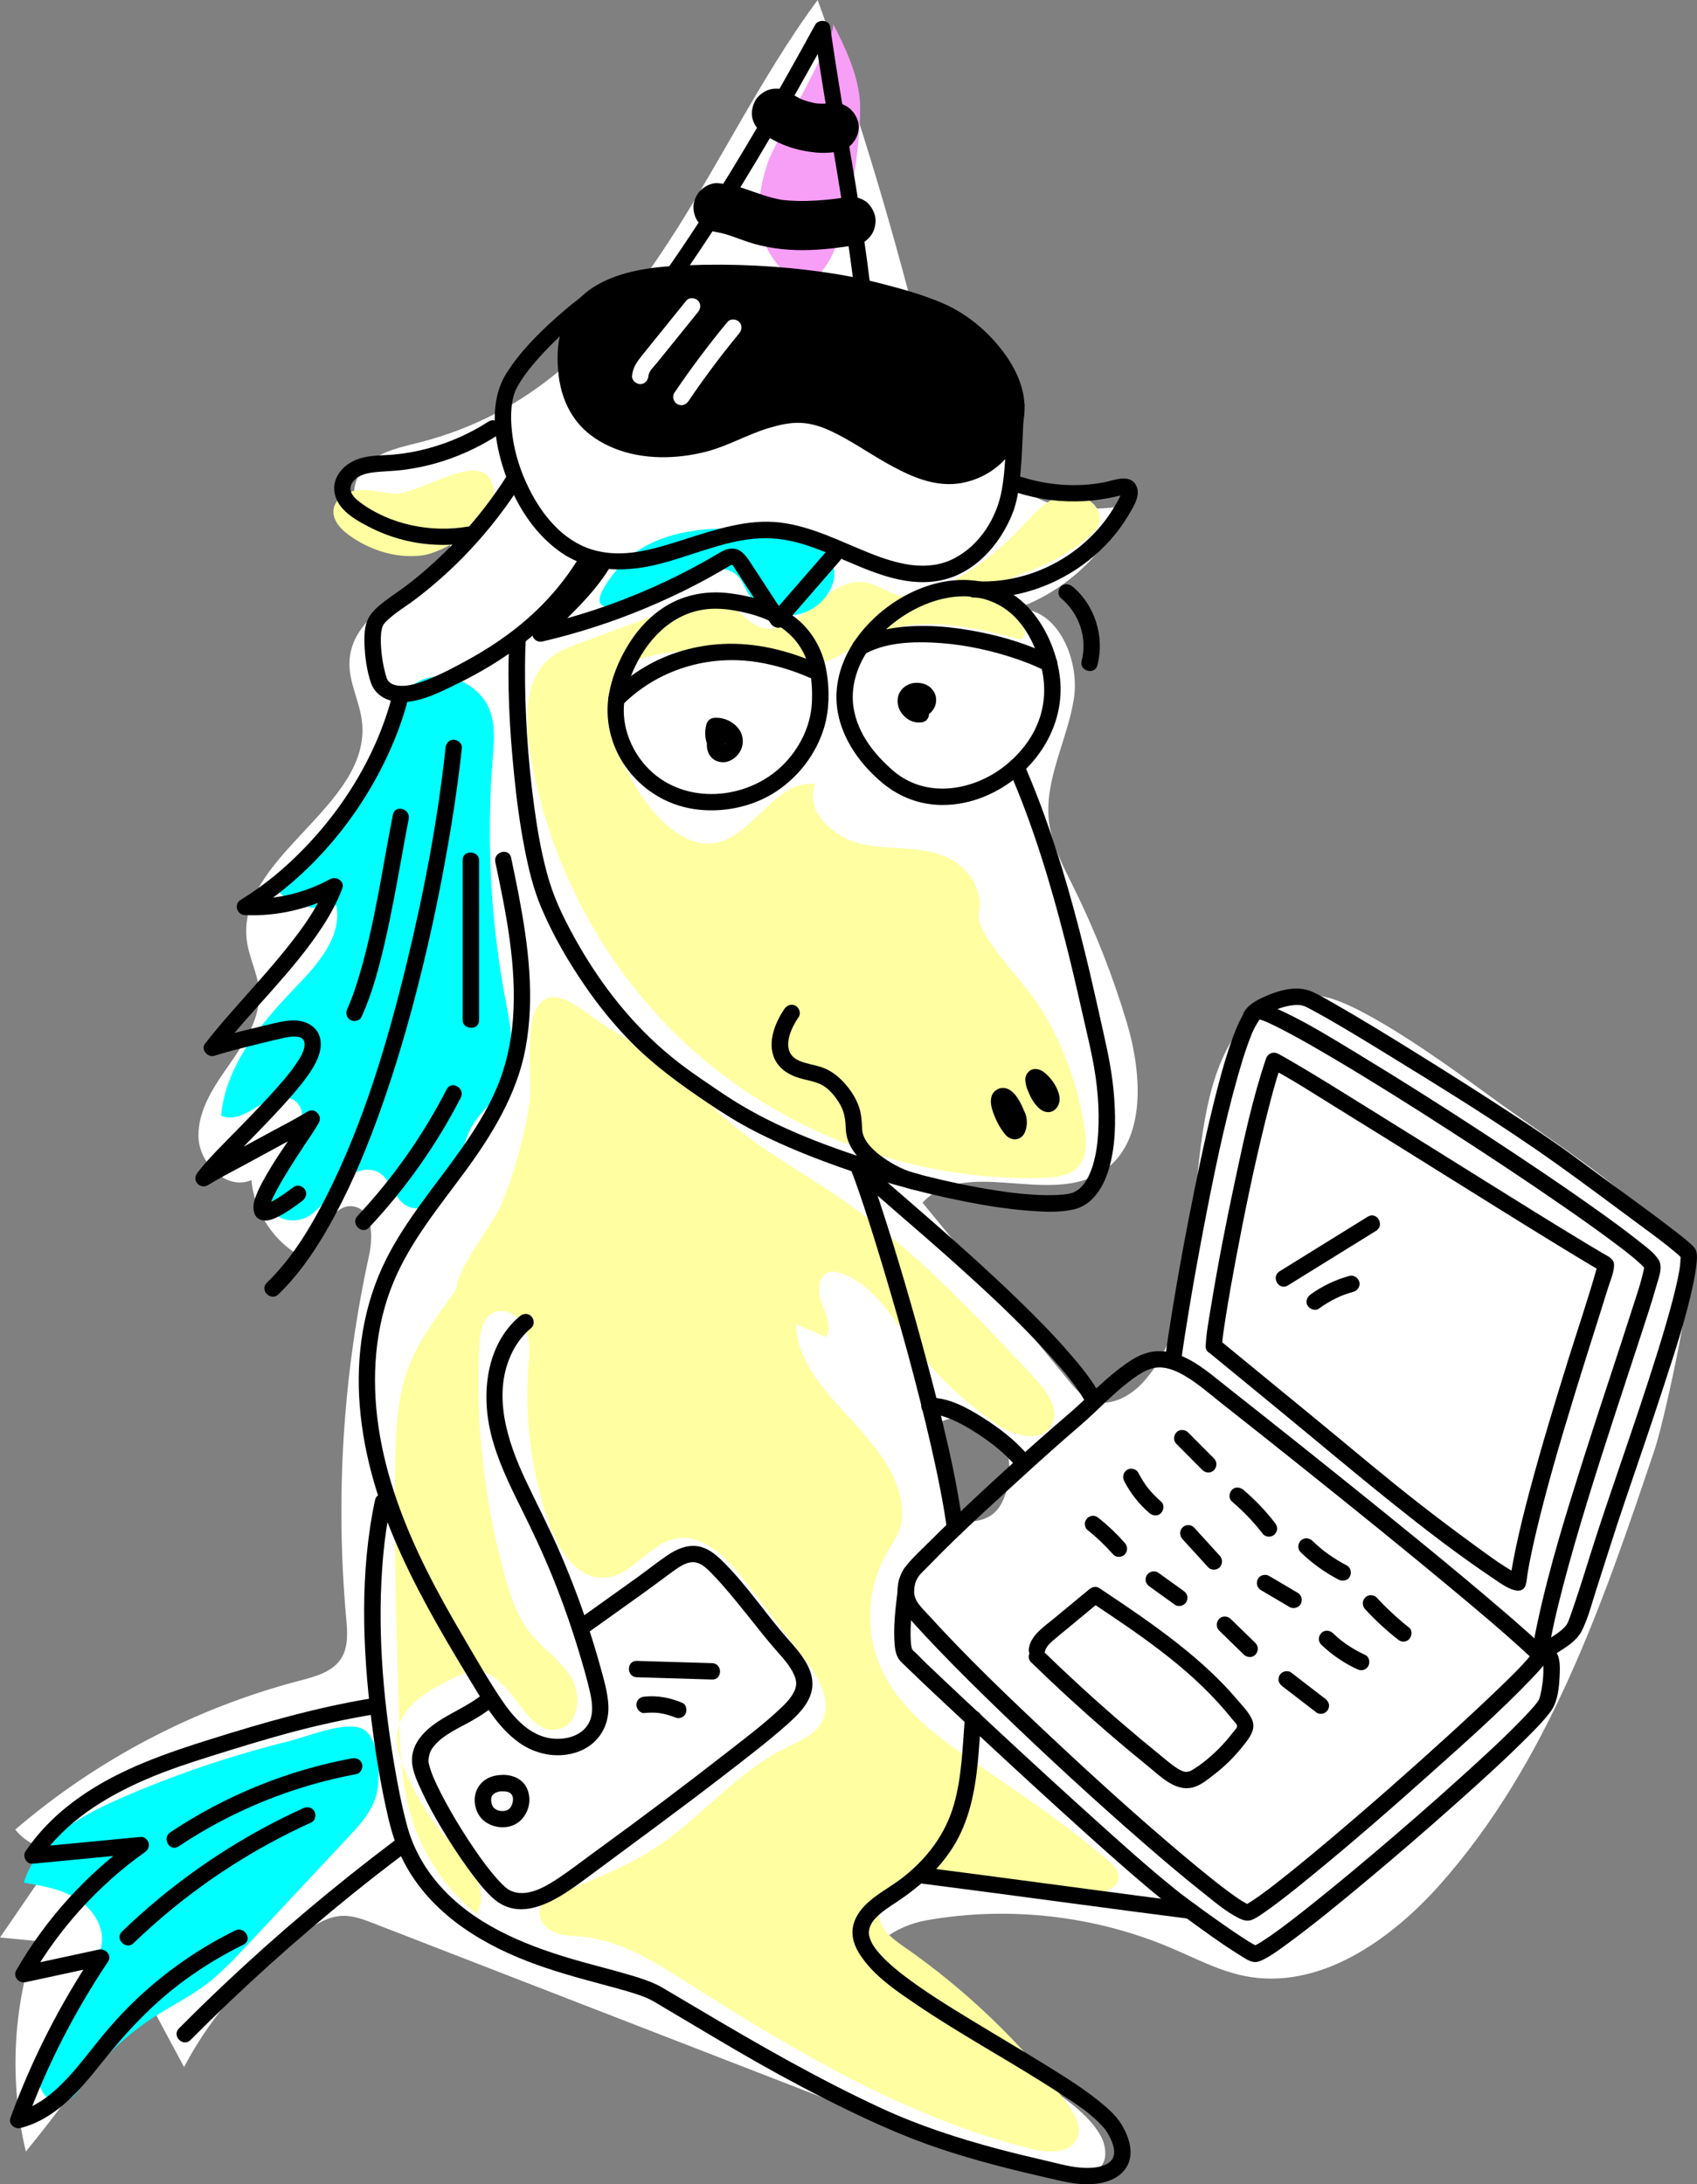 <?xml version="1.0" encoding="UTF-8"?>
<svg xmlns="http://www.w3.org/2000/svg" id="Layer_1" data-name="Layer 1" width="457.19" height="588.39" viewBox="0 0 457.19 588.39">
  <rect x="0" y="0" width="457.19" height="588.39" fill="#808080" stroke="none"/>
  <defs>
    <style>
      .cls-1 {
        fill: #f79ef7;
      }

      .cls-2 {
        fill: aqua;
      }

      .cls-3 {
        fill: #ffffa1;
      }

      .cls-4 {
        fill: #fff;
      }
    </style>
  </defs>
  <path class="cls-4" d="M454.9,337.79c-19.34-20.13-31.92-26.77-54.47-43.22-9.18-6.7-32.45-23.71-43.57-26.06-11.11-2.35-11.63-2.73-19.78,5.18-22.69,22.03-7.73,75.7-29.29,98.84-3.58,3.84-9.2,6.72-14.01,4.62-2.38-1.04-4.12-3.12-5.77-5.13-13.16-16.01-26.31-32.03-39.47-48.04,11.17-12.16,33.1,.42,47.45-7.77,13.03-7.44,11.86-26.5,7.55-40.87-3.73-12.44-8.5-24.57-14.25-36.21-2.82-5.71-5.93-11.47-6.68-17.8-1.33-11.25,4.94-21.9,6.7-33.09,1.76-11.19-5.18-25.87-16.35-24,13.52-4.48,24.95-14.93,30.62-28-11.87,1.83-27.84,1.21-31.09-10.35-1.13-4.04-.17-8.36-.61-12.53-1.1-10.35-12.29-18.42-22.46-16.18-7.97-32.88-17.7-65.33-29.13-97.17-31.94,43.05-48.09,103.86-106.92,119.08-4.95,1.28-10.24,2.26-14.13,5.59-3.89,3.32-5.47,10-1.69,13.45,3.38,3.08,8.63,1.95,13.18,1.5,4.55-.45,10.52,1.26,10.74,5.83,.12,2.43-1.58,4.56-3.35,6.23-8.99,8.5-23.54,14.29-23.97,26.65-.19,5.47,2.74,10.57,3.37,16,2.66,23.04-34.4,36.52-30.96,59.46,.65,4.37,2.83,8.43,3.21,12.82,.63,7.25-3.63,13.92-7.81,19.87-4.18,5.95-8.64,12.41-8.49,19.68,.15,7.27,7.61,14.63,14.27,11.71,.69,7.87,5.17,15.33,11.8,19.63,7-1.18,8.94-13.89,15.89-12.49,5.06,1.02,5.1,8.19,3.99,13.23-7,31.94-9.08,64.96-6.16,97.53,.34,3.76,.67,7.85-1.38,11.02-2.33,3.6-6.93,4.83-11.08,5.91-28.16,7.35-54.6,21.18-76.69,40.13,2.85,3.59,7.45,5.71,12.03,5.53-5.38,7.85-10.76,15.69-16.13,23.54,3.2,.31,6.4,.62,9.6,.93-6.2,18.15-7.12,38.07-2.64,56.72,11.45-13.97,21.84-28.82,31.04-44.36,3.86,7.2,7.72,14.4,11.58,21.6,7.76-14.72,19.22-27.48,33.02-36.77,2.89-1.94,6.04-3.79,9.52-3.95,2.92-.13,5.73,.94,8.46,2,51.53,19.99,103.06,39.98,154.59,59.96,13.96,5.42,47.19,15.75,42.07-1.14-5.51-13.99-37.83-25.78-56.87-39.57-2.28-1.65-4.56-3.62-5.36-6.32-2.14-7.25,7.09-12.4,14.54-13.72,22.14-3.94,45.41-1.3,66.11,7.51,6.48,2.76,12.79,6.12,19.69,7.49,19.83,3.93,39-9.39,52.45-24.48,29.27-32.83,43.99-75.76,58.01-117.45,2.69-8.01,11.8-49.73,9.09-52.55Zm-186.31,68.99c-2.35,2.71-6.41,3.63-9.85,2.62-3.45-1.01-8.1-24.93-4.93-26.54,4.85-2.45,14.03,1.41,16.64,6.04,2.66,4.73,1.58,13.91-1.86,17.88Z"></path>
  <path class="cls-3" d="M208.63,177.52c3.61,.8,7.27,1.87,10.94,1.4,5.57-.72,10.03-4.8,15.04-7.34,12.31-6.23,27.09-2.82,40.44,.71,2.16-1.34,.93-4.78-.96-6.48-1.89-1.7-4.44-3.33-4.46-5.88-.03-3.13,3.66-4.7,6.62-5.71,5.94-2.04,11.53-5.11,16.44-9.03,1.39-1.11,2.79-2.38,3.36-4.07,1.6-4.72-4.6-8.97-9.44-7.81s-8.25,5.34-11.67,8.96c-5.92,6.29-12.92,11.57-20.59,15.54-3.65,1.89-7.77,3.53-11.8,2.66-3.39-.73-6.28-3.17-9.71-3.64-10.75-1.47-18.78,16.2-28.71,11.82-2.43-1.07-4.13-3.31-6.38-4.73-5.5-3.46-12.66-1.31-18.75,.93-7.59,2.79-15.18,5.58-22.77,8.37-2.73,1-5.51,2.03-7.79,3.83-6.91,5.45-7.07,15.77-5.77,24.48,4.87,32.48,21.97,62.97,47.14,84.06,25.17,21.09,58.18,32.6,91.01,31.73,3.63-.1,7.7-.56,9.97-3.39,2.06-2.58,1.91-6.24,1.45-9.51-1.65-11.91-5.9-23.46-12.37-33.6-4.19-6.57-17.36-19.37-16.14-24.86,1.22-5.49-2.11-11.31-6.96-14.16-6.99-4.11-15.76-2.79-23.74-4.24s-16.53-8.87-13.41-16.35c-11.22-1.35-17.35,15.75-28.64,16.05-3.42,.09-6.69-1.47-9.47-3.46-9.44-6.78-20.37-27.02-16.97-39.17,3.49-12.49,33.64-9.46,44.09-7.13Z"></path>
  <path class="cls-3" d="M122.99,347.16c-4.41,6.51-9.49,12.69-12.48,19.97-3.53,8.59-3.91,18.1-4.06,27.39-.36,22.36,.33,44.73,1.03,67.09,.29,9.3,.6,18.73,3.27,27.64,3.08,10.27,9.32,19.57,17.66,26.31,3.84-6.29-2.3-13.7-7.16-19.24-5.1-5.82-9.26-12.46-12.25-19.6-1.34-3.21-2.47-6.67-1.96-10.11,1.05-7.08,8.29-11.26,14.73-14.38,2.21-1.08,4.56-2.18,7.01-2.02,9.48,.59,12.85,18.16,21.98,15.53,5.21-1.5,5.99-9.02,3.25-13.7s-7.57-7.71-10.97-11.93c-3.62-4.48-5.48-10.1-7.02-15.65-5.6-20.2-7.92-41.31-6.85-62.25,.16-3.19,.72-6.91,3.51-8.47,3.19-1.79,7.4,.68,8.87,4.03s1.06,7.18,.8,10.83c-.99,14.07,.9,28.34,5.52,41.67,2.5,7.23,7.7,15.37,15.32,14.7,7.24-.64,11.63-9.06,18.75-10.49,7.61-1.54,14.08,5.33,18.81,11.49,5.25,6.85,10.51,13.69,15.76,20.54,3.88,5.05,7.93,11.73,4.89,17.33-1.96,3.61-6.17,5.22-9.85,7.05-13.31,6.61-22.82,18.99-35.29,27.08-8.23,5.35-17.56,8.7-26.58,12.57-1.52,.65-3.15,1.42-3.93,2.88-1.32,2.46,.53,5.61,3.03,6.85s5.41,1.18,8.19,1.44c10.35,1,19.51,6.82,28.29,12.41,29.06,18.51,59.23,36.43,92.67,44.74,4.46,1.11,10.46,1.34,12.28-2.88,1.38-3.17-.73-6.71-2.82-9.47-12.28-16.24-27.16-30.52-43.88-42.13-2.92-2.03-6.18-4.43-6.55-7.96-.6-5.75,6.55-8.94,12.31-9.43,14.8-1.26,29.54,3.04,44.4,3.12,3.32,.02,7.7-1.2,7.68-4.52-.01-1.84-1.5-3.29-2.89-4.48-10.89-9.36-22.8-17.45-34.67-25.53-10.43-7.11-21.35-14.81-26.47-26.35-4.32-9.74-3.73-21.52,1.54-30.78,1.3-2.28,2.87-4.45,3.64-6.96,.67-2.21,.67-4.58,.31-6.86-2.95-18.7-27.74-29.01-28.34-47.93,2.7,1.16,5.4,2.32,8.1,3.48,1.64-2.77-.07-6.21-1.22-9.22-1.15-3.01-1.03-7.45,2.08-8.28,1.04-.28,2.14-.03,3.16,.31,8.24,2.76,13.14,10.92,18.31,17.9,6.46,8.73,14.36,16.39,23.3,22.54,4.6,3.17,11.9,5.46,14.92,.76,2.64-4.11-.89-9.3-4.23-12.86-16.44-17.55-33.04-35.25-52.89-48.83-9.82-6.72-20.39-12.41-29.41-20.16-4.82-4.15-9.15-8.84-14.03-12.92-5.85-4.89-12.43-8.84-18.97-12.76-6.52-3.91-14.58-12.84-19.17-4.82-3.06,5.35-.8,19.66-1.89,26.2-1.49,8.9-3.94,17.64-7.3,26.01-2.26,5.64-12.24,17.72-12.24,23.1Z"></path>
  <path class="cls-3" d="M106.06,132.96c-3.16-.21-6.28-1.19-9.44-.93s-6.55,2.32-6.78,5.48c-.2,2.74,1.99,5.05,4.22,6.67,5.61,4.07,12.69,6.29,19.57,5.45,6.8-.83,23.97-11.27,18.35-20.65-4.11-6.85-19.26,4.43-25.93,3.99Z"></path>
  <path class="cls-1" d="M224.42,6.37c3.3,6.42,6.47,13.1,7.21,20.29,1.02,9.85-5.17,64.7-22.07,44.67-6.87-8.15-5.77-18.48-2.65-27.72,1.66-4.92,18.86-34.59,17.51-37.23Z"></path>
  <path class="cls-2" d="M32.07,484.59c-10.78,4.73-22.28,11.29-25.64,22.56,4.77,.79,9.66,1.62,13.83,4.06s7.51,6.91,7.2,11.74c-.18,2.86-1.59,5.48-2.97,8-3.68,6.73-7.37,13.45-11.05,20.18-1.54,2.81-3.12,5.79-3,8.99s2.68,6.54,5.87,6.27c2.72-.23,4.56-2.76,6.15-4.98,5.14-7.13,11.63-13.29,19.01-18.06,4.6-2.97,9.54-5.41,13.92-8.7,4.12-3.09,7.66-6.87,11.18-10.63,9.05-9.67,18.11-19.35,27.16-29.02,2.97-3.18,6.03-6.49,7.41-10.61,1.48-4.41,1.45-15.59-3.12-18.48-4.28-2.7-15.37,1.93-19.87,3.04-15.77,3.88-31.2,9.12-46.07,15.64Z"></path>
  <path class="cls-2" d="M73.68,238.62c3.75,5.07,10.95,7.27,16.9,5.17,1.73,8.34-4.88,15.86-10.79,22-9.49,9.84-18.97,21.13-20.22,34.74,3.41,1.58,7.21-.85,10.42-2.82,3.21-1.97,7.92-3.33,10.29-.41,1.94,2.39,.81,5.92-.4,8.75-1.91,4.48-3.82,8.95-5.73,13.43-.75,1.76-1.52,3.67-1.07,5.54,.94,3.93,6.61,4.68,10.06,2.58s5.51-5.83,8.31-8.74c2.8-2.91,7.37-5.05,10.8-2.91,3.04,1.9,3.69,6.25,6.58,8.39,4.37,3.23,10.74-.73,13.07-5.64,2.34-4.9,2.56-10.67,5.28-15.37,2.28-3.94,6.13-6.8,8.36-10.76,3.86-6.86,2.13-15.35,.67-23.08-4.03-21.31-5.21-43.16-3.5-64.79,.37-4.71,.85-9.65-1.01-13.99-2.84-6.64-11.96-10.69-18.67-7.25-6.27,3.21-5.22,8.68-6.66,14.7-1.22,5.13-28.86,45.64-32.68,40.48Z"></path>
  <path class="cls-2" d="M184.48,156.02c2.34-1.15,4.71-2.35,7.29-2.74s5.46,.18,7.2,2.12c1.05,1.16,1.59,2.68,2.36,4.03,2.31,4.02,6.95,6.57,11.58,6.37,4.63-.21,9.03-3.17,10.97-7.38,.58-1.25,.95-2.62,.92-4-.06-2.95-1.97-5.62-4.41-7.28-2.44-1.65-5.36-2.44-8.25-3.02-14.84-2.99-35.69-3.41-46.09,9.48-14.63,18.14,10.16,6.47,18.43,2.41Z"></path>
  <path d="M237.75,210.92c4.55,3.81,10.15,5.91,16.1,5.92s11.39-1.8,16.24-4.75c10.37-6.32,17.1-17.98,15.38-30.25-.91-6.52-3.84-13.23-8.31-18.08-3.76-4.08-8.8-6.62-14.28-7.32-11.16-1.44-22.73,4.49-29.95,12.75-4.3,4.92-7.28,10.97-7.57,17.57-.32,7.33,2.96,14.16,7.69,19.58,1.44,1.65,3.02,3.17,4.69,4.59,2.15,1.84,5.28-1.27,3.12-3.12-5.22-4.47-9.73-10.09-10.88-17.03-.91-5.46,.78-10.94,3.78-15.48s7.36-8.28,12.14-10.89c3.99-2.18,8.58-3.63,13.03-3.76s8.74,1,12.45,3.78c4.36,3.27,7.16,8.58,8.76,13.81s1.62,10.67-.28,15.87c-1.73,4.73-4.99,8.86-8.91,12.02-7.51,6.07-18.48,8.6-27.06,3.76-1.07-.6-2.09-1.29-3.03-2.08s-2.23-.89-3.12,0c-.79,.79-.92,2.35,0,3.12Z"></path>
  <path d="M243.8,192.27c.83,.87,2.1,1.39,3.31,1.3,1.3-.1,2.39-.59,3.39-1.41,.78-.64,1.42-1.66,1.61-2.65,.13-.72,.15-1.43-.06-2.14s-.54-1.24-1-1.78c-.63-.74-1.63-1.28-2.57-1.5-1.02-.23-2.13-.24-3.13,.08-1.17,.38-2.13,1.07-2.81,2.1-.74,1.11-.86,2.54-.58,3.81,.32,1.46,1.29,2.66,2.47,3.53,.52,.38,1.14,.67,1.76,.84,.84,.23,1.62,.2,2.47,.07l.53-.22c.26-.14,.46-.33,.62-.57,.3-.39,.46-.83,.47-1.34,.03-1.12,.07-2.25,.1-3.37s-1.04-2.26-2.21-2.21c-1.22,.05-2.17,.97-2.21,2.21-.03,1.12-.07,2.25-.1,3.37l1.62-2.13s-.1,.02-.15,.02l.59-.08c-.24,.03-.48,.03-.73,0l.59,.08c-.29-.04-.56-.12-.83-.23l.53,.22c-.29-.13-.56-.28-.82-.48l.45,.34c-.29-.23-.55-.49-.78-.78l.34,.45c-.19-.25-.35-.53-.48-.82l.22,.53c-.12-.29-.2-.58-.25-.89l.08,.59c-.03-.24-.03-.47,0-.71l-.08,.59c.03-.24,.09-.47,.18-.7l-.22,.53c.09-.21,.2-.39,.33-.57l-.34,.45c.13-.17,.28-.31,.45-.45l-.45,.34c.22-.17,.45-.3,.7-.4l-.53,.22c.27-.11,.56-.19,.85-.23l-.59,.08c.33-.04,.67-.05,1.01,0l-.59-.08c.31,.04,.61,.12,.9,.24l-.53-.22c.23,.1,.44,.22,.64,.37l-.45-.34c.18,.14,.34,.3,.47,.47l-.34-.45c.11,.16,.21,.32,.28,.5l-.22-.53c.07,.17,.12,.35,.15,.53l-.08-.59c.03,.2,.03,.4,0,.6l.08-.59c-.03,.2-.08,.39-.16,.57l.22-.53c-.1,.22-.22,.43-.37,.63l.34-.45c-.18,.23-.39,.43-.62,.61l.45-.34c-.24,.18-.49,.33-.76,.44l.53-.22c-.27,.11-.54,.19-.82,.23l.59-.08c-.22,.03-.43,.03-.65,0l.59,.08c-.19-.03-.38-.08-.56-.15l.53,.22c-.15-.07-.28-.14-.41-.24l.45,.34c-.1-.08-.19-.16-.28-.25-.8-.84-2.33-.86-3.12,0s-.85,2.22,0,3.12h0Z"></path>
  <path d="M232.93,176.18c5.42-2.97,12.01-3.35,18.06-3.1,7.06,.29,14.08,1.65,20.82,3.75,3.32,1.04,6.58,2.27,9.69,3.83,2.53,1.28,4.76-2.53,2.23-3.81-6.29-3.18-13.16-5.28-20.06-6.64-7.38-1.45-15.03-2.15-22.51-1.1-3.64,.51-7.21,1.49-10.44,3.26-2.49,1.36-.27,5.18,2.23,3.81h0Z"></path>
  <path d="M196.09,164.17c5.47,.78,11.38,2.32,15.64,5.83,1.65,1.36,2.91,2.77,3.93,4.42,1.09,1.76,1.58,2.95,2.13,4.87,.25,.87,.45,1.76,.6,2.66,.04,.24,.08,.47,.11,.71,.06,.43-.02-.21,.03,.22,.05,.47,.1,.93,.14,1.4,.13,1.7,.14,3.42,.05,5.13-.34,6.29-3.37,12.27-7.8,16.67-9.52,9.46-26.32,10.93-36.13,1.08-4.33-4.35-6.96-10.41-6.73-16.58,.14-3.64,1.5-7.8,3-10.96,4.01-8.46,11.28-15.42,21.15-15.64,1.5-.03,2.99,.07,4.47,.27,1.18,.16,2.21-1.13,2.21-2.21,0-1.32-1.02-2.05-2.21-2.21-6.02-.8-12.21,.28-17.4,3.51-4.46,2.77-8.03,6.84-10.63,11.37-2.17,3.78-3.85,8.01-4.6,12.32-1.18,6.78,.5,13.81,4.45,19.43,4.34,6.18,10.96,10.35,18.45,11.48s15.81-.47,22.31-4.83c6.02-4.04,10.65-10.11,12.75-17.07,1.43-4.77,1.49-9.96,.72-14.86-.68-4.34-2.45-8.43-5.29-11.78-3.73-4.4-9.2-7.01-14.7-8.43-1.8-.46-3.62-.8-5.46-1.06-1.18-.17-2.37,.29-2.71,1.54-.28,1.03,.35,2.54,1.54,2.71Z"></path>
  <path d="M194.49,196.13c-4.48-.03-5.48,6.65-1.86,8.65,1.06,.58,2.45,.72,3.59,.31,1.24-.45,2.19-1.23,2.94-2.31,1.3-1.88,1.27-4.51-.08-6.35-1.5-2.05-4.04-3.23-6.58-3.07-1.01,.06-1.82,.65-2.13,1.62-.75,2.38-.38,5.14,1,7.22,.64,.96,1.98,1.46,3.02,.79,.96-.62,1.47-1.99,.79-3.02-.22-.34-.41-.69-.57-1.05l.22,.53c-.22-.52-.36-1.06-.45-1.62l.08,.59c-.08-.6-.08-1.2,0-1.8l-.08,.59c.05-.36,.13-.71,.24-1.05l-2.13,1.62c.38-.02,.75-.01,1.12,.03l-.59-.08c.51,.07,1.01,.2,1.49,.4l-.53-.22c.27,.11,.52,.24,.77,.39,.12,.07,.22,.15,.34,.22,.21,.14-.39-.33-.21-.16,.06,.06,.13,.11,.19,.16,.1,.09,.19,.18,.28,.28,.04,.05,.09,.1,.13,.15,.21,.23-.17-.21-.16-.21,.12,0,.39,.66,.43,.77l-.22-.53c.11,.28,.19,.56,.24,.86l-.08-.59c.03,.26,.02,.52,0,.78l.08-.59c-.05,.33-.14,.64-.26,.94l.22-.53c-.09,.2-.18,.38-.3,.57s-.37,.37,.09-.09c-.07,.07-.13,.15-.19,.22s-.14,.14-.21,.2c-.36,.32,.15-.11,.15-.1,.02,.04-.54,.31-.57,.33l.53-.22c-.23,.1-.46,.16-.71,.2l.59-.08c-.22,.03-.43,.03-.65,0l.59,.08c-.2-.03-.39-.08-.58-.16l.53,.22c-.1-.05-.2-.11-.3-.17-.24-.12,.41,.38,.24,.18-.04-.04-.08-.08-.12-.12-.26-.26,.36,.54,.1,.13-.07-.11-.12-.22-.17-.33l.22,.53c-.1-.24-.16-.48-.2-.73l.08,.59c-.03-.28-.04-.56,0-.84l-.08,.59c.04-.27,.11-.54,.21-.79l-.22,.53c.05-.1,.09-.2,.15-.29,.03-.05,.06-.09,.09-.13,.08-.13-.41,.44-.21,.27,.09-.07,.37-.32,0-.04s-.02,.03,.1-.02l-.53,.22c.14-.06,.28-.1,.44-.12l-.59,.08c.09-.01,.18-.01,.28-.01,1.15,0,2.26-1.02,2.21-2.21s-.97-2.2-2.21-2.21h0Z"></path>
  <path d="M167.61,189.95c9.58-9.61,23.23-13.73,36.59-11.56,4.72,.77,9.35,2.18,13.74,4.09,1.09,.48,2.37,.32,3.02-.79,.55-.93,.31-2.54-.79-3.02-8.02-3.49-16.66-5.63-25.45-5.2-7.35,.35-14.58,2.42-20.93,6.15-3.39,1.99-6.51,4.44-9.28,7.22-2.01,2.01,1.11,5.13,3.12,3.12h0Z"></path>
  <path d="M137.24,172.27c-.66,12.05,.05,24.26,1.25,36.25,.67,6.73,1.55,13.46,2.85,20.1,1.06,5.42,2.35,10.85,4.51,15.94,3.12,7.37,7.25,14.47,11.78,21.05,3.77,5.47,7.98,10.67,12.67,15.38,6.15,6.2,13.13,11.22,20.35,16.09,4.2,2.83,8.43,5.48,12.94,7.78,5.85,2.98,11.92,5.55,18.06,7.86,12.49,4.71,25.42,8.41,38.52,10.98,5.51,1.08,11.08,1.96,16.68,2.41,4.02,.32,8.33,.58,12.31-.29,5.21-1.14,8.13-6.09,9.55-10.84,1.84-6.14,1.92-12.85,1.47-19.19s-1.61-11.87-2.93-17.74c-1.19-5.27-2.34-10.56-3.58-15.82-3.59-15.25-7.74-30.42-13.22-45.11-1.47-3.93-3.04-7.82-4.71-11.66-.48-1.09-2.08-1.34-3.02-.79-1.13,.66-1.27,1.92-.79,3.02,6.39,14.66,11.03,30.06,14.99,45.53,1.59,6.21,3.05,12.44,4.45,18.69,1.01,4.5,2.12,9,3.01,13.53,1.27,6.49,1.88,13.18,1.48,19.79-.17,2.86-.56,5.7-1.37,8.45-.62,2.11-1.61,4.35-2.94,5.79-.79,.86-1.09,1.07-2.08,1.6-.39,.21-.42,.22-1.06,.39-.25,.07-.5,.12-.75,.17-.09,.02-.76,.12-.45,.07,.34-.05-.28,.03-.36,.04-.2,.02-.4,.04-.6,.06-.45,.04-.91,.07-1.36,.09-.97,.05-1.93,.06-2.9,.05-4.82-.05-9.62-.62-14.28-1.36-12.52-1.99-24.88-5.24-36.89-9.27-11.67-3.91-23.33-8.58-33.75-15.21-2.89-1.84-5.72-3.82-8.56-5.75-3.62-2.48-6.59-4.72-9.87-7.57-9.89-8.62-17.82-19.16-24.11-30.64-3.12-5.7-5.53-10.78-7.19-17s-2.62-11.98-3.44-18.04c-1.7-12.53-2.53-25.27-2.45-37.91,.02-2.3,.07-4.61,.2-6.91,.16-2.84-4.26-2.83-4.41,0h0Z"></path>
  <path d="M269.22,293.23c-.76,.29-1.36,.7-1.79,1.41-.33,.55-.45,1.22-.48,1.85-.04,1.02,.24,2.1,.58,3.06,.74,2.12,1.78,4.2,3.2,5.95,.99,1.22,2.54,1.85,4.02,1.06,1.35-.72,1.77-2.4,1.88-3.8,.05-.67-.03-1.36-.16-2.02-.05-.24-.11-.47-.2-.69-.04-.11-.69-1.63-.25-.49-.25-.65-.52-1.29-.82-1.91-1.05-2.2-3.09-5.33-5.99-4.43-1.1,.34-1.92,1.55-1.54,2.71s1.53,1.91,2.71,1.54c.06-.02,.13-.02,.19-.05-.54,.21-.6,.06-.4,.06,.1,0,.23,.03-.17-.03-.46-.06-.18-.03-.08,0,.35,.1-.53-.3-.22-.1,.06,.04,.12,.08,.18,.11,.3,.16-.29-.26-.21-.17,.13,.14,.28,.25,.41,.39,.07,.07,.13,.15,.2,.23,.22,.25-.32-.45-.13-.17,.12,.17,.25,.35,.36,.53,.21,.33,.41,.67,.59,1.02,.17,.32,.33,.65,.47,.98,.06,.13,.11,.26,.17,.39,0-.02-.26-.62-.14-.33,.02,.05,.04,.11,.07,.16,.1,.25,.19,.51,.31,.75,.04,.09,.09,.2,.15,.27,.1,.13-.15-.3-.13-.32,0,0,.05,.12,.05,.13,.07,.22,.12,.43,.17,.66,0,.01,.03,.14,.02,.15-.03,.02-.04-.54-.05-.34,0,.11,.02,.23,.02,.35,0,.23,0,.46-.02,.69-.02,.36,.1-.55,.03-.21-.02,.09-.03,.18-.05,.26-.02,.1-.06,.19-.08,.29-.1,.37,.23-.42,.09-.2-.04,.06-.1,.15-.12,.21-.03,.1,.4-.45,.18-.25-.1,.1,.54-.36,.27-.21,.31-.17,.75-.24,1.07-.2,.57,.08-.17-.12,.33,.09,.35,.15,.23,.09,.14,.05-.17-.09-.08-.24,.26,.2-.08-.1-.19-.19-.28-.28-.05-.06-.1-.11-.15-.17-.22-.26,.15,.15,.17,.23-.05-.15-.23-.31-.32-.45-.23-.33-.44-.68-.64-1.03-.21-.37-.42-.75-.61-1.14-.1-.2-.19-.4-.29-.6-.04-.09-.09-.19-.13-.28-.03-.06-.07-.13-.08-.19,0,.03,.21,.52,.1,.24-.18-.46-.36-.91-.5-1.38-.06-.2-.12-.4-.16-.61-.03-.11-.05-.22-.07-.33s-.07-.48-.01-.02,.01,.07,0-.04c0-.08,0-.16,0-.24,0-.06,.04-.2,.01-.26,.04,.09-.15,.67-.03,.32,.04-.11,.15-.4-.03,.03s-.08,.18-.02,.09c.06-.09-.4,.5-.27,.35s.31-.17-.32,.24c.18-.12,.41-.16-.31,.11,1.08-.4,1.93-1.51,1.54-2.71-.34-1.05-1.56-1.97-2.71-1.54Z"></path>
  <path d="M277.55,288.34c-.95,.66-1.43,1.69-1.31,2.84,.08,.85,.28,1.64,.6,2.42,.67,1.69,1.55,3.44,2.87,4.73,.73,.71,1.64,1.25,2.69,1.26,1.42,0,2.54-1.1,2.91-2.4,.29-1,.14-2.13-.22-3.1s-.83-1.89-1.44-2.73c-.74-1.02-1.52-1.9-2.54-2.64s-2.42-1.07-3.55-.38c-.99,.6-1.45,2-.79,3.02s1.96,1.43,3.02,.79c.02-.01,.05-.03,.07-.04l-.53,.22s.09-.03,.14-.04l-.59,.08c.06,0,.12,0,.19,0l-.59-.08c.11,.02,.21,.05,.32,.09l-.53-.22c.25,.11,.48,.26,.69,.43l-.45-.34c.56,.44,1.04,.97,1.47,1.53l-.34-.45c.52,.67,.97,1.4,1.3,2.18l-.22-.53c.17,.4,.3,.82,.37,1.25l-.08-.59c.03,.23,.04,.46,.01,.69l.08-.59c-.02,.14-.05,.28-.11,.42l.22-.53c-.05,.11-.11,.22-.18,.32l.34-.45c-.05,.06-.11,.12-.17,.17l.45-.34s-.09,.06-.13,.08l.53-.22c-.06,.02-.11,.04-.17,.05l.59-.08c-.07,0-.14,0-.21,0l.59,.08c-.09-.01-.17-.04-.25-.07l.53,.22c-.16-.07-.3-.16-.44-.27l.45,.34c-.34-.27-.62-.59-.88-.93l.34,.45c-.66-.87-1.2-1.85-1.62-2.85l.22,.53c-.27-.64-.51-1.3-.6-1.98l.08,.59c-.02-.19-.04-.38-.02-.57l-.08,.59c.01-.09,.03-.17,.06-.25l-.22,.53s.04-.07,.06-.11l-.34,.45s.05-.06,.08-.08l-.45,.34h.02c.48-.35,.85-.75,1.01-1.33,.15-.53,.08-1.23-.22-1.7-.61-.94-2.01-1.5-3.02-.79Z"></path>
  <path d="M211.37,271.73c-2.76,3.97-5.04,9.95-2.15,14.47,1.43,2.23,3.71,3.46,6.18,4.21,2.11,.64,4.43,.89,6.35,2.03s3.56,3.27,4.63,5.17c1.19,2.11,1.4,4.19,1.49,6.55,.17,4.38,3.16,7.88,6.46,10.45s7.51,4.88,11.74,5.84c2.76,.63,3.94-3.62,1.17-4.25-3.27-.74-6.29-2.31-9.07-4.21-2.58-1.77-5.74-4.62-5.89-7.69-.12-2.36-.2-4.58-1.11-6.81s-2.27-4.24-3.92-6.01-3.54-3.19-5.92-4c-1.98-.67-4.14-.91-6.06-1.76-5.12-2.25-2.45-8.37-.1-11.75,.68-.98,.18-2.45-.79-3.02-1.1-.64-2.34-.19-3.02,.79h0Z"></path>
  <g>
    <path d="M152.68,100.95c2.33,20.13,24.7,22.83,39.84,17.76,4-1.34,7.71-3.45,11.71-4.79,7.36-2.46,12.37-3.3,19.51-.25,9.66,4.13,20.91,14.24,31.41,14.54,6,.17,12-2.84,15.43-7.76,3.44-4.92,4.21-11.59,1.99-17.16-3.55-8.92-12.38-17.14-21.42-20.35-19.25-6.83-35.6-9.36-60.61-9.36-27.74,0-40.19,7.23-37.86,27.37Z"></path>
    <path d="M150.47,100.95c.57,4.69,2.1,9.07,5.08,12.77,2.62,3.25,6.16,5.54,10.01,7.08,7.72,3.09,16.76,2.91,24.71,.86,5.82-1.5,11.03-4.6,16.77-6.34,2.79-.84,5.63-1.51,8.56-1.41s5.71,1,8.31,2.23c5.22,2.46,9.97,5.8,14.99,8.63s10.21,5.34,15.91,5.62,11.65-2.17,15.64-6.33,6.11-10.38,5.47-16.25c-.66-5.98-3.98-11.37-7.9-15.8s-8.82-8.11-14.25-10.42c-5.15-2.19-10.68-3.74-16.1-5.14s-10.57-2.41-15.93-3.17c-12.07-1.71-24.46-2.3-36.64-1.82-8.49,.33-17.98,1.25-25.31,5.96-6.14,3.94-9.2,10.32-9.54,17.49-.1,2.01,.02,4.02,.24,6.02,.13,1.18,.92,2.21,2.21,2.21,1.09,0,2.34-1.01,2.21-2.21-.22-1.91-.33-3.84-.25-5.76,.07-1.77,.2-2.89,.65-4.63,.72-2.78,1.98-5.11,3.95-7.09s4.86-3.61,7.65-4.62c3.69-1.33,7.6-2.07,11.5-2.49,5.45-.59,10.93-.62,16.4-.55,5.98,.07,11.96,.31,17.91,.85,10.26,.92,20.37,2.87,30.22,5.88,5.13,1.57,10.21,3.17,14.7,6.18s8.5,7.16,11.22,11.91,3.62,9.87,1.76,15.07c-1.72,4.77-5.91,8.36-10.74,9.71s-9.95-.04-14.49-2.22c-5.07-2.43-9.74-5.61-14.61-8.41s-10.15-5.33-15.92-5.29-11.94,2.39-17.37,4.81c-7.65,3.42-15.86,5.34-24.14,4.02-7.21-1.15-13.97-4.69-16.94-11.65-.77-1.81-1.26-3.79-1.5-5.73-.14-1.18-.91-2.21-2.21-2.21-1.08,0-2.35,1.02-2.21,2.21Z"></path>
  </g>
  <path d="M165.32,74.79c-2.44,.9-4.67,2.3-6.79,3.79-2.87,2.01-5.6,4.23-8.21,6.55-5.15,4.57-10.29,9.66-13.95,15.54-4.48,7.21-3.39,16.88-1.04,24.64,2.7,8.9,7.66,17.59,15.28,23.13,7.62,5.55,16.94,5.83,25.83,3.76,8.91-2.07,17.44-6.17,26.61-7.07,4.42-.43,8.69,.08,12.94,1.34s8.3,3.05,12.36,4.79c8,3.43,16.6,6.95,25.45,5s15.51-9.46,18.87-17.67c1.47-3.58,1.92-7.55,2.27-11.37,.4-4.28,.52-8.58,.73-12.88,.08-1.71,.18-3.43,.34-5.14,.12-1.19-1.1-2.21-2.21-2.21-1.29,0-2.09,1.02-2.21,2.21-.74,7.59-.35,15.3-1.7,22.82s-5.92,14.81-12.79,18.38c-7.28,3.79-15.5,1.5-22.66-1.35-7.97-3.16-15.67-7.26-24.3-8.3s-17.5,1.92-25.78,4.56-16.55,5.26-24.82,2.74c-7.97-2.43-13.56-9.4-17.11-16.62-2.13-4.33-3.68-9.06-4.34-13.85-.53-3.87-.72-8.46,.7-12.18,.12-.31-.1,.18,.16-.35,.12-.25,.24-.49,.37-.73,.3-.56,.62-1.11,.96-1.64,.71-1.12,1.51-2.23,2.29-3.22,2.09-2.64,4.4-5.1,6.8-7.46,4.44-4.36,9.27-8.66,14.69-11.78,.47-.27,.94-.53,1.43-.77,.22-.11,.44-.21,.66-.31,.3-.13-.35,.15-.06,.02,.12-.05,.25-.1,.37-.14,1.12-.41,1.88-1.5,1.54-2.71-.3-1.08-1.59-1.95-2.71-1.54h0Z"></path>
  <path d="M136.34,128.52c-6.15,9.59-13.71,18.23-22.39,25.62-1.91,1.63-3.87,3.22-5.92,4.67s-3.99,2.74-5.83,4.3c-1.53,1.29-2.84,2.72-3.45,4.65-.57,1.78-.62,3.77-.56,5.63,.12,3.46,.6,7.19,1.72,10.48,1.38,4.07,5.58,5.58,9.59,5.22,4.88-.44,9.46-2.83,13.8-4.95,4.65-2.27,9.15-4.84,13.41-7.77,9.63-6.62,17.96-15.02,23.82-25.17,1.42-2.46-2.39-4.69-3.81-2.23-4.75,8.24-11.24,15.37-18.81,21.12-3.89,2.96-8.04,5.58-12.33,7.92-4.02,2.19-8.26,4.43-12.62,5.87-1.83,.6-3.89,1.08-5.83,.8-.68-.1-1.36-.3-1.92-.69-.24-.17-.45-.35-.65-.59-.21-.26-.49-1.06-.26-.34-.9-2.79-1.44-5.71-1.63-8.63-.11-1.63-.15-3.43,.17-4.83,.08-.37,.18-.75,.33-1.1-.14,.34,.17-.27,.24-.38,.44-.64,1.26-1.34,1.93-1.91,1.64-1.38,3.45-2.55,5.19-3.78,1.98-1.4,3.88-2.93,5.75-4.49,9.3-7.77,17.36-17,23.9-27.2,1.54-2.4-2.28-4.61-3.81-2.23h0Z"></path>
  <path d="M273.89,132.67c5.83,1.86,12.02,2.67,18.13,2.32,3.07-.18,6.15-.63,9.14-1.36,.09-.02,1.65-.3,1.69-.37l-.7-.53-.04,.06c-.13,.1-.12,.39-.19,.55-.45,1.12-1.11,2.2-1.73,3.24-4.89,8.24-12.91,14.6-21.94,17.75-5.16,1.8-10.56,2.58-16.02,2.22-2.83-.19-2.82,4.22,0,4.41,11.16,.74,22.27-3.1,31.02-9.96,4.28-3.36,7.97-7.5,10.75-12.19,1.32-2.23,3.47-5.43,2.07-8.06-1.74-3.29-6.06-1.29-8.77-.79-7.41,1.37-15.09,.76-22.25-1.53-2.71-.87-3.87,3.39-1.17,4.25h0Z"></path>
  <path d="M131.61,113.56c-5.12,3.29-10.68,5.75-16.57,7.3-2.9,.76-5.87,1.31-8.86,1.58s-6.38,.12-9.38,1.1c-2.76,.9-5.21,2.77-6.3,5.52s-.19,5.71,1.76,7.9,4.57,3.63,7.05,4.91c2.62,1.36,5.39,2.47,8.23,3.27,6.4,1.82,13.12,2.1,19.67,.96,1.17-.21,1.83-1.64,1.54-2.71-.34-1.24-1.54-1.75-2.71-1.54-9.86,1.73-20.97-.51-29.06-6.55-1.5-1.12-3.24-2.84-2.3-4.85,1-2.15,3.58-2.91,5.74-3.18,2.78-.35,5.58-.34,8.36-.71s5.41-.89,8.06-1.61c6-1.64,11.76-4.21,17-7.57,2.38-1.53,.17-5.35-2.23-3.81h0Z"></path>
  <path d="M183.58,74.7c11.54-16.46,21.86-33.75,31.75-51.25,2.73-4.83,5.42-9.69,8.09-14.55l-4.03-.53c2.57,17.95,5.93,35.78,8.62,53.72,.75,5.03,1.45,10.06,2.06,15.11,.14,1.18,.91,2.21,2.21,2.21,1.08,0,2.35-1.02,2.21-2.21-2.18-18.18-5.49-36.18-8.42-54.25-.85-5.24-1.67-10.49-2.42-15.75-.28-1.92-3.19-2.07-4.03-.53-9.66,17.63-19.64,35.1-30.56,51.99-3.01,4.66-6.1,9.27-9.28,13.81-.68,.98-.18,2.45,.79,3.02,1.1,.64,2.33,.19,3.02-.79h0Z"></path>
  <path d="M160.31,150.92c-4.34,7.02-10.65,12.32-16.33,18.19-1.56,1.61,.02,4.18,2.15,3.69,9.4-2.19,18.61-5.15,27.52-8.86,4.49-1.87,8.91-3.9,13.24-6.13,2.14-1.1,4.27-2.25,6.36-3.45,.98-.56,1.94-1.14,2.92-1.7,.2-.11,.8-.56,1.08-.5,.26,.06,.66,.88,.78,1.06,3.22,4.93,6.44,9.86,9.65,14.79,.73,1.11,2.48,1.57,3.46,.45,5.04-5.79,10.08-11.59,15.12-17.38,1.86-2.13-1.25-5.27-3.12-3.12-5.04,5.79-10.08,11.59-15.12,17.38l3.46,.45c-3.04-4.66-6.08-9.31-9.12-13.97-1.48-2.27-3.03-4.58-6.12-3.94-1.19,.25-2.25,.94-3.28,1.55-1.17,.69-2.35,1.36-3.53,2.02-8.86,4.92-18.15,9.06-27.75,12.33-5.5,1.87-11.08,3.46-16.74,4.78l2.15,3.69c5.96-6.15,12.48-11.73,17.02-19.09,1.5-2.42-2.32-4.64-3.81-2.23h0Z"></path>
  <path d="M105.85,186.69c-4.5,17.92-15.24,34.37-28.92,46.66-3.75,3.37-7.78,6.41-12.08,9.04-1.91,1.17-1.06,4.01,1.11,4.11,8.8,.4,17.57-1.68,25.29-5.91l-3.24-2.49c-2.34,6.27-6.45,11.89-10.59,17.08-4.71,5.9-9.83,11.46-14.81,17.13-2.54,2.89-5.04,5.82-7.39,8.86-1.2,1.55,.78,3.78,2.49,3.24,4.18-1.33,8.47-2.34,12.72-3.39,1.99-.5,3.98-1,5.98-1.42,1.51-.32,5.12-1.06,5.58,1.11,.43,2.05-1.35,4.59-2.47,6.23-1.27,1.86-2.63,3.47-4.16,5.22-3.68,4.23-7.61,8.24-11.52,12.25-3.6,3.7-7.4,7.32-10.58,11.4-.68,.87-.91,1.97-.17,2.9,.67,.84,1.89,1.15,2.85,.57,3.34-2.04,6.86-3.82,10.3-5.69,4.79-2.6,9.59-5.19,14.37-7.82,1.51-.83,3.05-1.64,4.52-2.54l-3.02-3.02c-2.83,5.01-6.37,9.63-9.33,14.58-1.55,2.59-3.13,5.28-4.1,8.15-.79,2.32-.61,5.64,2.54,5.83,1.4,.08,2.76-.54,3.98-1.16,2.21-1.13,4.23-2.62,6.21-4.1,.95-.71,1.44-1.91,.79-3.02-.55-.94-2.06-1.51-3.02-.79-1.73,1.29-3.48,2.56-5.35,3.63-.28,.16-.57,.32-.86,.47-.16,.08-1.12,.5-.51,.26-.21,.08-.41,.16-.63,.23-.26,.08-.95,.13-.14,.08-.33,.02-.69-.14,.03,.06-.43-.12,.55,.29,.18,.08,.42,.24,.51,.46,.61,.68,0,.02,.12,.51,.08,.3-.02-.14,.02-.29,.02-.43,0,.78-.01,.15,.05-.12,.11-.45,.26-.89,.43-1.33,.05-.13,.11-.27,.16-.4,.19-.49-.21,.46,.02-.03,.11-.25,.22-.49,.34-.74,.31-.65,.63-1.28,.97-1.91,.7-1.31,1.44-2.59,2.21-3.86,1.64-2.72,3.37-5.39,5.12-8.04,1.34-2.04,2.79-4.05,3.99-6.18,1.06-1.88-1.1-4.19-3.02-3.02-3.34,2.04-6.86,3.82-10.3,5.69-4.79,2.6-9.59,5.19-14.37,7.82-1.51,.83-3.05,1.64-4.52,2.54l2.67,3.46c2.98-3.82,6.53-7.24,9.9-10.7,4.24-4.35,8.51-8.68,12.49-13.28,1.65-1.91,3.27-3.87,4.69-5.97,1.57-2.33,3.12-5.24,2.97-8.12-.21-4.14-3.86-6.13-7.65-6-2.23,.08-4.43,.66-6.6,1.18-5.23,1.25-10.52,2.48-15.65,4.11l2.49,3.24c8.96-11.59,19.92-21.55,27.94-33.88,2.1-3.23,3.94-6.63,5.29-10.24,.71-1.9-1.68-3.35-3.24-2.49-7.06,3.87-15.03,5.67-23.07,5.31l1.11,4.11c16.42-10.04,29.67-25.81,37.65-43.25,2.23-4.86,4.07-9.9,5.37-15.09,.69-2.75-3.56-3.93-4.25-1.17h0Z"></path>
  <path d="M105.85,219.44c-2.77,14.13-4.76,28.46-8.76,42.32-.98,3.38-2.06,6.75-3.51,9.96-.49,1.08-.31,2.37,.79,3.02,.95,.55,2.52,.3,3.02-.79,2.87-6.33,4.67-13.1,6.23-19.85,1.72-7.44,3.1-14.95,4.45-22.46,.66-3.68,1.32-7.36,2.04-11.03,.54-2.77-3.71-3.96-4.25-1.17h0Z"></path>
  <path d="M120.03,201.47c-2.07,19.37-5.82,38.98-10.49,58.1-5.16,21.19-11.48,42.52-21.29,62.07-4.37,8.7-9.41,17.17-16.37,23.91-2.04,1.98,1.08,5.1,3.12,3.12,6.34-6.14,11.22-13.76,15.35-21.51,5.02-9.4,9.05-19.33,12.59-29.37,3.82-10.85,7.04-21.9,9.86-33.05s5.05-21.5,7.04-32.36c1.71-9.29,3.17-18.63,4.27-28.01,.11-.97,.22-1.93,.32-2.9,.13-1.19-1.1-2.21-2.21-2.21-1.3,0-2.08,1.02-2.21,2.21h0Z"></path>
  <path d="M99.43,330.67c9.81-10.45,18.16-22.25,24.71-35,1.29-2.52-2.51-4.76-3.81-2.23-6.38,12.43-14.46,23.92-24.02,34.11-1.94,2.07,1.17,5.19,3.12,3.12h0Z"></path>
  <path d="M129.06,274.86c0-11.93,0-23.85,0-35.78,0-2.48,0-4.95,0-7.43s-4.41-2.84-4.41,0c0,11.93,0,23.85,0,35.78,0,2.48,0,4.95,0,7.43s4.41,2.84,4.41,0h0Z"></path>
  <path d="M133.45,232.24c2.91,13.8,5.8,27.89,4.76,42.07-.48,6.58-1.93,13.14-4.57,19.2-2.45,5.62-5.73,10.83-9.25,15.84-6.94,9.87-14.96,19.09-20.4,29.94-6.1,12.17-8.15,25.89-7.07,39.39,2.26,28.3,17.07,53.13,31.48,76.84,3.16,5.2,6.55,10.46,11.61,14.01,4.33,3.04,9.97,4.17,15.08,2.57,5.73-1.79,9.12-6.75,8.81-12.76-.18-3.52-1.23-6.97-2.16-10.35s-2-6.93-3.13-10.36c-2.25-6.89-4.84-13.66-7.71-20.32s-6.2-13.03-9.28-19.56c-5-10.6-9.22-23.57-3.47-34.79,1.25-2.43,2.89-4.51,4.99-6.27,.91-.77,.79-2.33,0-3.12-.9-.9-2.21-.77-3.12,0-9.16,7.71-10.45,21.07-7.67,32.02,1.71,6.74,4.76,13.06,7.84,19.26s6.13,12.62,8.76,19.14,5.04,13.35,7.09,20.18c1.03,3.42,2.04,6.86,2.84,10.33,.65,2.83,1.17,6.12-.32,8.78-2.09,3.72-7.13,4.67-11.01,3.84-5.39-1.16-9.3-5.66-12.27-10.02-3.71-5.45-6.99-11.25-10.33-16.93-3.52-5.97-6.92-12.02-10.02-18.22-6.11-12.23-11-25.15-12.98-38.74-1.9-12.99-1.01-26.68,4.08-38.89,4.6-11.04,12.39-20.38,19.4-29.93s13.83-20.58,16.14-32.94c2.58-13.78,.76-27.87-1.85-41.5-.63-3.31-1.32-6.61-2.02-9.91-.59-2.78-4.84-1.6-4.25,1.17h0Z"></path>
  <path d="M129.91,456.48c-3.73,3.01-8.29,4.79-12.23,7.48-3.54,2.42-6.83,5.85-6.68,10.45,.09,2.75,1.43,5.5,2.55,7.95,1.63,3.55,3.54,6.98,5.54,10.33,2.15,3.59,4.43,7.1,6.89,10.49,2,2.76,4.09,5.57,6.58,7.91,8.29,7.78,18.94-.35,26.06-5.63,12.36-9.17,24.8-18.24,36.98-27.66,5.55-4.29,11.17-8.57,16.42-13.23,2.77-2.45,5.87-5.41,6.66-9.16,1.15-5.5-3.12-10.17-6.47-13.96-6.09-6.89-11.17-14.71-17.78-21.13-1.81-1.76-3.87-3.41-6.44-3.8-2.93-.45-5.67,.76-8.06,2.36-2.74,1.83-5.32,3.92-8,5.85s-5.15,3.69-7.73,5.53-5.37,3.83-8.05,5.75c-.97,.69-1.43,1.92-.79,3.02,.56,.96,2.04,1.49,3.02,.79,5.01-3.59,10.03-7.16,15.04-10.75,2.6-1.86,5.13-3.8,7.72-5.67,1.78-1.28,4.04-2.99,6.37-2.5,1.91,.4,3.44,2.14,4.75,3.49,1.53,1.58,2.96,3.24,4.38,4.91,3.06,3.64,5.98,7.39,8.97,11.09,1.19,1.48,2.4,2.94,3.66,4.36,1.73,1.96,3.63,4.04,4.69,6.46,.67,1.52,.75,2.82,.05,4.33-.84,1.81-2.3,3.3-3.73,4.65-4.35,4.13-9.2,7.78-13.92,11.46-11.85,9.26-23.89,18.3-36.06,27.14-3.24,2.35-6.41,4.83-9.73,7.05-3.6,2.4-8.8,5.57-13.22,3.36-.17-.08-.33-.18-.48-.28-.14-.09-.7-.53-.19-.11-.45-.36-.88-.75-1.3-1.16-1.02-1-1.96-2.09-2.87-3.19-2.18-2.66-4.3-5.69-6.28-8.72-2.2-3.35-4.27-6.79-6.19-10.32-.85-1.57-1.67-3.16-2.43-4.78-.7-1.49-1.01-2.17-1.54-3.71-.18-.52-.34-1.04-.47-1.56-.06-.23-.1-.45-.15-.68-.15-.66-.05,.38-.02-.24,.06-1.49,.37-2.66,1.28-3.84,2.55-3.31,6.94-5.1,10.47-7.12,2.05-1.17,4.02-2.43,5.85-3.92,.93-.75,.78-2.34,0-3.12-.92-.92-2.19-.75-3.12,0h0Z"></path>
  <path d="M135.58,482.54c.16,0,.32,0,.49,.02,.11,0,.58,.06,.16,0-.44-.06,.1,.02,.19,.04,.13,.03,.27,.06,.4,.1s.25,.09,.37,.13c.17,.05-.31-.13-.31-.13,0,0,.15,.07,.17,.08,.21,.11,.4,.24,.61,.37-.59-.37-.28-.23-.12-.07,.07,.07,.14,.13,.21,.21s.34,.42,.06,.06,0,.01,.06,.11c.05,.08,.09,.16,.14,.25,.02,.05,.04,.1,.07,.14,.12,.19-.2-.4-.14-.34,.11,.12,.16,.46,.2,.62,.03,.11,.04,.21,.07,.32,.07,.33-.05-.66-.03-.18,.01,.22,.02,.44,.02,.66,0,.1,0,.2-.02,.29,0,.06-.01,.11-.02,.17-.02,.25,.1-.59,.04-.34-.05,.22-.08,.44-.14,.66-.06,.21-.13,.41-.2,.61-.11,.32,.25-.54,.07-.17-.06,.11-.11,.23-.17,.34-.1,.19-.23,.36-.34,.55s.2-.29,.2-.25c0,.02-.1,.12-.13,.15-.1,.11-.2,.21-.31,.31-.05,.04-.1,.08-.15,.13-.14,.14,.26-.23,.26-.2,0,.04-.28,.19-.32,.22-.1,.06-.19,.11-.29,.17-.06,.03-.12,.06-.17,.09-.37,.18,.22-.09,.22-.09,0,.05-.63,.2-.7,.21-.11,.03-.22,.04-.34,.07-.32,.07,.29-.05,.3-.04,0,0-.22,.02-.24,.02-.25,.02-.49,.02-.74,0-.03,0-.39-.03-.39-.03,0-.02,.53,.09,.34,.04-.08-.02-.16-.03-.24-.04-.24-.05-.48-.11-.71-.19-.06-.02-.12-.05-.18-.07-.25-.08,.49,.23,.26,.11-.11-.06-.23-.11-.35-.17-.21-.12-.41-.26-.61-.39,.59,.38,.23,.18,.08,.04-.09-.09-.18-.18-.27-.27-.34-.38,.23,.35,.04,.07-.06-.1-.13-.19-.19-.29-.07-.11-.13-.23-.18-.35-.02-.04-.04-.08-.06-.12-.17-.34,.21,.55,.08,.19-.15-.43-.26-.84-.34-1.29,.16,.86,.02,.07,.02-.19,0-.1,0-.2,0-.3,.02-.25,.16-.6-.03,.13,.06-.23,.09-.46,.17-.69s.29-.5-.06,.1c.06-.09,.1-.2,.15-.3,.06-.11,.13-.21,.2-.32,.2-.33-.39,.43-.06,.08,.09-.1,.17-.19,.27-.28,.08-.08,.41-.35,.08-.09s.06-.04,.15-.09c.12-.08,.24-.15,.37-.21,.04-.02,.09-.04,.13-.07,.34-.18-.54,.19-.16,.06,.13-.05,.26-.1,.4-.14,.12-.04,.93-.3,.99-.22,.01,.02-.52,.06-.29,.04,.1,0,.21-.02,.31-.03,.22-.02,.44-.02,.66-.02,1.15,0,2.26-1.01,2.21-2.21s-.97-2.21-2.21-2.21c-1.62,.01-3.35,.32-4.72,1.23-1.29,.85-2.22,2.05-2.68,3.52-.82,2.58,.06,5.9,2.18,7.61,2.45,1.97,6.11,2.4,8.84,.71,2.31-1.43,3.66-4.38,3.38-7.07-.17-1.58-.74-3.12-1.94-4.21-1.4-1.26-3.19-1.78-5.05-1.8-1.15,0-2.26,1.02-2.21,2.21s.97,2.2,2.21,2.21Z"></path>
  <path d="M243.55,422.58c-1.6,2.46-2.12,5.49-1.43,8.34,.57,2.34,2.02,4.09,3.58,5.84,2.23,2.49,4.52,4.93,6.83,7.34,5.56,5.8,11.28,11.44,17.06,17.02,12.53,12.09,25.36,23.89,38.5,35.32,5.17,4.49,10.38,8.94,15.75,13.19,3.11,2.46,6.32,5.28,9.9,7.06,1.37,.68,2.55,1,3.99,.27,1.2-.6,2.32-1.4,3.42-2.18,4.15-2.93,8.12-6.15,12.05-9.36,11.1-9.06,21.91-18.49,32.59-28.04,9.07-8.11,18.23-16.23,26.67-25.01,1.05-1.09,2.1-2.2,3.05-3.38,.72-.89,1.6-1.92,1.59-3.14-.02-1.29-1.1-2.07-1.95-2.87s-1.78-1.66-2.68-2.47c-2.36-2.13-4.76-4.22-7.17-6.29-13.94-11.97-28.25-23.51-42.56-35.02-7.45-5.99-14.93-11.95-22.42-17.89-3.26-2.59-6.53-5.17-9.81-7.75-3.87-3.05-7.65-6.41-12.24-8.32-2.85-1.18-6.02-1.68-9.04-.86s-5.52,2.65-7.87,4.45c-4.76,3.67-8.86,8.11-13.42,12.02-10.48,8.99-20.71,18.31-30.73,27.81-2.43,2.31-4.84,4.64-7.21,7.02-2.19,2.2-4.63,4.37-6.46,6.89-.7,.96-.16,2.46,.79,3.02,1.12,.65,2.32,.18,3.02-.79,.77-1.06,1.84-1.98,2.75-2.93,1.22-1.26,2.45-2.51,3.69-3.75,2.37-2.37,4.79-4.69,7.23-7,4.87-4.6,9.84-9.11,14.8-13.63s10.08-9.11,15.24-13.53c4.37-3.75,8.29-8.05,12.85-11.58,2.09-1.62,4.63-3.52,7.3-3.94s5.44,.7,7.74,2.02c3.64,2.09,6.87,4.97,10.16,7.56,6.88,5.42,13.73,10.86,20.58,16.33,14.67,11.72,29.3,23.5,43.7,35.54,5.33,4.46,10.66,8.94,15.82,13.6,.91,.82,1.82,1.65,2.71,2.49,.36,.34,.71,.7,1.08,1.03,.32,.28,.37,.55-.02-.12-.32-.55-.33-1.03-.21-1.53-.1,.42,.38-.54,.09-.2-.11,.13-.19,.31-.28,.46-.24,.35-.44,.53-.08,.13-.2,.22-.38,.46-.57,.69-2.57,3.02-5.48,5.78-8.33,8.53-4.45,4.29-8.99,8.49-13.56,12.65-10.63,9.68-21.44,19.19-32.45,28.45-4.51,3.8-9.06,7.56-13.71,11.19-.23,.18-.45,.35-.68,.53,.42-.32-.22,.17-.34,.26-.46,.35-.92,.7-1.38,1.05-.76,.57-1.52,1.13-2.3,1.68-1.12,.8-2.27,1.56-3.46,2.25-.42,.24-.56,.19-.02,.04-.23,.06,.78-.06,.41-.07-.23,0,.79,.09,.34,.04-.33-.04-.71-.44-.04,.02-.19-.13-.46-.21-.66-.32-1.37-.73-2.66-1.64-3.91-2.55-.89-.64-1.77-1.3-2.64-1.97-.11-.09-.23-.17-.34-.26-.45-.35,.24,.19-.04-.03-.24-.19-.48-.37-.72-.56-.55-.43-1.1-.87-1.65-1.3-2.41-1.92-4.79-3.89-7.16-5.87-12.42-10.43-24.45-21.34-36.28-32.44-11.35-10.64-22.63-21.44-33.1-32.95-1.02-1.12-2.21-2.23-2.95-3.56-1.15-2.09-.85-4.51,.42-6.46,1.55-2.39-2.26-4.6-3.81-2.23Z"></path>
  <path d="M318.44,365.03c.08-.61-.06,.46,.02-.16,.03-.22,.06-.45,.09-.67,.07-.49,.14-.97,.21-1.46,.15-1.06,.31-2.12,.48-3.18,.42-2.7,.86-5.39,1.31-8.08,1.13-6.73,2.34-13.45,3.62-20.15,2.66-13.97,5.49-27.98,9.37-41.67,.74-2.6,1.52-5.19,2.41-7.74,.38-1.07,.78-2.13,1.2-3.19,.21-.52-.06,.12,.07-.18,.1-.22,.19-.44,.29-.66,.18-.4,.37-.81,.58-1.2,.34-.65,.73-1.25,1.12-1.87,.26-.42-.35,.33-.05,.06,.09-.08,.15-.19,.24-.27,.08-.08,.2-.17,.26-.25,.26-.34-.47,.34-.13,.11,.53-.36-.38,.1-.07,.01-.45,.12-.66,.05-.23,.07,.2,0-.74-.19-.15,0,.18,.05,.36,.09,.54,.14,.47,.14,.92,.32,1.37,.5,.66,.26-.42-.2,.3,.13,.32,.14,.64,.29,.96,.44,1.48,.69,2.94,1.44,4.39,2.2,4.08,2.16,8.08,4.47,12.06,6.82,10.67,6.29,21.15,12.89,31.56,19.6,10.72,6.91,21.36,13.95,31.83,21.22,4.13,2.86,8.23,5.76,12.26,8.76,.79,.59,1.57,1.18,2.35,1.77,.1,.08,.77,.59,.24,.18,.16,.13,.33,.26,.49,.38,.36,.28,.73,.57,1.09,.86,1.08,.86,2.16,1.74,3.18,2.68,.36,.33,.71,.66,1.05,1.02,.13,.13,.24,.28,.37,.41,.25,.25-.25-.59-.04-.04,.24,.61-.11-.7-.09-.5,.04,.29-.22,.74,.04-.09-.06,.21-.07,.45-.12,.66-.72,3.61-1.98,7.16-3.1,10.66-4.31,13.53-8.89,26.97-13.18,40.51-4.6,14.52-9.18,29.15-12.38,44.06-.59,2.74-1.12,5.49-1.52,8.26-.17,1.18,.29,2.37,1.54,2.71,1.04,.29,2.54-.35,2.71-1.54,.93-6.39,2.46-12.69,4.08-18.93,1.99-7.64,4.21-15.21,6.51-22.75,4.53-14.81,9.44-29.49,14.25-44.2,1.56-4.78,3.15-9.56,4.52-14.4,.58-2.04,1.74-4.81,.47-6.78s-3.57-3.59-5.43-5.06c-3.5-2.78-7.11-5.41-10.75-8-10.04-7.16-20.3-14.02-30.62-20.77-10.96-7.17-22.01-14.2-33.21-20.98-7.53-4.55-15.13-9.38-23.21-12.94-1.93-.85-4.39-2.13-6.4-.81-1.3,.85-2.17,2.28-2.87,3.63-.99,1.91-1.77,3.94-2.49,5.96-2,5.63-3.52,11.45-4.95,17.25-1.78,7.21-3.36,14.47-4.84,21.75-2.67,13.09-5.09,26.24-7.12,39.44-.32,2.09-.63,4.18-.9,6.28-.16,1.18,1.13,2.21,2.21,2.21,1.32,0,2.05-1.02,2.21-2.21h0Z"></path>
  <path d="M228.99,314.58c.1,.21,.18,.42,.28,.62,.09,.19-.24-.59,0-.02,.06,.16,.13,.32,.19,.48,.3,.75,.58,1.51,.86,2.27,.75,2.07,1.46,4.15,2.16,6.23,2.03,6.09,3.92,12.22,5.76,18.36,4.62,15.43,8.92,30.98,12.52,46.68,.93,4.03,1.8,8.08,2.59,12.14,.35,1.83,.69,3.66,1,5.5,.14,.86,.28,1.71,.41,2.57,.11,.73,.27,1.87,.31,2.19,.16,1.18,.9,2.21,2.21,2.21,1.07,0,2.36-1.02,2.21-2.21-1.96-14.93-5.74-29.65-9.61-44.18s-7.95-28.61-12.58-42.71c-1.36-4.14-2.63-8.43-4.5-12.38-.51-1.08-2.05-1.36-3.02-.79-1.1,.64-1.3,1.94-.79,3.02h0Z"></path>
  <path d="M296.67,376.27c-2.3-4.38-5.54-8.29-8.77-12.01-4.12-4.74-8.54-9.22-13.04-13.6-9.35-9.09-19.14-17.71-28.98-26.26-3.61-3.14-7.26-6.24-10.79-9.47-2.09-1.91-5.22,1.2-3.12,3.12,7.43,6.8,15.19,13.23,22.71,19.93,9.84,8.77,19.64,17.72,28.46,27.53,3.71,4.12,7.14,8.06,9.73,12.98,1.32,2.51,5.13,.29,3.81-2.23h0Z"></path>
  <path d="M99.84,457.53c-14.51,2.4-28.59,6.43-42.61,10.81-12.29,3.84-24.72,8.09-35.39,15.5-5.85,4.06-10.99,8.97-14.98,14.88-.89,1.32,.27,3.48,1.9,3.32,9.72-.93,19.45-1.86,29.17-2.8l-1.11-4.11c-13.21,9.39-24.32,21.53-32.42,35.58-1,1.73,.64,3.64,2.49,3.24,6.98-1.51,13.95-3.01,20.93-4.52l-2.49-3.24c-9.26,13.81-16.81,28.72-22.53,44.33-.6,1.64,1.2,3.1,2.71,2.71,9.56-2.44,16.06-10.25,21.95-17.64,6.59-8.28,13.71-15.91,22.29-22.18,4.99-3.65,10.3-6.85,15.85-9.58,2.55-1.25,.31-5.06-2.23-3.81-9.69,4.76-18.65,11-26.5,18.41-3.84,3.63-7.36,7.56-10.66,11.68-2.98,3.72-5.87,7.52-9.22,10.92-3.57,3.62-7.67,6.67-12.66,7.94l2.71,2.71c5.59-15.25,13.03-29.79,22.08-43.28,1.14-1.7-.74-3.62-2.49-3.24-6.98,1.51-13.95,3.01-20.93,4.52l2.49,3.24c7.71-13.37,18.25-25.05,30.84-34,.81-.57,1.29-1.49,1.01-2.49-.24-.87-1.18-1.71-2.13-1.62-9.72,.93-19.45,1.86-29.17,2.8l1.9,3.32c6.87-10.16,17.56-16.8,28.63-21.59,5.77-2.5,11.75-4.46,17.75-6.34,6.79-2.12,13.58-4.23,20.44-6.09,7.75-2.1,15.59-3.83,23.51-5.14,1.18-.19,1.83-1.65,1.54-2.71-.34-1.25-1.53-1.74-2.71-1.54h0Z"></path>
  <path d="M35.99,523.43c10.89-10.51,23.14-19.52,36.42-26.79,3.75-2.05,7.59-3.96,11.48-5.73,1.08-.49,1.35-2.07,.79-3.02-.65-1.11-1.93-1.29-3.02-.79-14.05,6.38-27.19,14.65-39.07,24.5-3.35,2.78-6.59,5.69-9.72,8.71-2.05,1.98,1.07,5.09,3.12,3.12h0Z"></path>
  <path d="M48.1,497.38c14.48-9.67,30.79-16.3,47.91-19.48,1.17-.22,1.84-1.64,1.54-2.71-.34-1.23-1.54-1.76-2.71-1.54-17.45,3.24-34.2,10.06-48.96,19.92-2.35,1.57-.14,5.39,2.23,3.81h0Z"></path>
  <path d="M51.34,549.51c13.86-13.94,28.48-27.11,43.78-39.44,4.35-3.5,8.75-6.93,13.21-10.29,.95-.72,1.44-1.9,.79-3.02-.55-.94-2.06-1.51-3.02-.79-15.97,12.04-31.29,24.93-45.83,38.67-4.08,3.86-8.1,7.78-12.06,11.76-2,2.02,1.11,5.14,3.12,3.12h0Z"></path>
  <path d="M259.93,462.95c-.62,7.73-.78,15.63-2.93,23.14-2.28,7.97-7.17,14.44-13.63,19.55-3.73,2.95-8.41,5.07-11.41,8.85-1.47,1.85-2.44,4.1-2.29,6.51,.18,2.87,1.7,5.29,3.43,7.49,3.62,4.59,8.75,8.05,13.54,11.31,12.61,8.57,26.11,15.74,38.86,24.08,4.54,2.97,8.76,5.58,12.24,9.72,.22,.26-.24-.36,.06,.09,.11,.17,.23,.34,.35,.52,.61,.95,1.16,1.97,1.53,3.04,.27,.78,.45,1.46,.48,2.16,0,.25-.02,.88-.02,.91,.02-.12-.3,1-.16,.67-.47,1.13-1.3,1.74-2.28,2.16-1.57,.68-3.27,.84-4.95,.83-3.76-.02-7.47-1.15-11.11-1.98-4.34-1-8.68-2.04-12.98-3.19-10.59-2.83-21.09-6.24-31.05-10.84-17.33-8.01-33.81-17.52-50.21-27.26-2.37-1.41-4.75-2.82-7.13-4.22-1.2-.71-2.38-1.45-3.65-2.03-2.02-.91-4.12-1.62-6.24-2.25-5.54-1.66-11.16-2.99-16.7-4.64-13.17-3.93-26.53-9.49-35.69-20.2-3.78-4.42-6.7-9.68-8.24-15.3s-2.62-11.36-3.59-17.09c-3.1-18.39-4.61-37.35-2.92-55.96,.42-4.63,1.08-9.22,2.05-13.77,.59-2.77-3.66-3.95-4.25-1.17-4.14,19.44-3.38,39.83-.96,59.44,.95,7.7,2.17,15.37,3.8,22.95,1.03,4.8,2.18,9.44,4.32,13.88,6.72,13.97,20,22.61,34.06,28.02,6.13,2.36,12.45,4.14,18.79,5.84,2.64,.71,5.28,1.4,7.9,2.17,1.1,.33,2.21,.67,3.29,1.05,.45,.16,.9,.32,1.34,.49,.23,.09,.46,.18,.69,.28-.61-.26,.17,.08,.32,.15,1.48,.69,2.86,1.58,4.26,2.41,2.35,1.39,4.69,2.78,7.03,4.17,4.09,2.43,8.18,4.87,12.29,7.27,7.76,4.53,15.63,8.87,23.64,12.93,10.36,5.25,20.81,10.15,31.84,13.81,9.22,3.07,18.65,5.45,28.12,7.61,3.91,.89,7.87,1.99,11.92,1.82,3.62-.15,7.6-1.22,9.69-4.42,2.3-3.5,.92-7.96-.99-11.28-1.16-2.02-2.77-3.69-4.52-5.2-4.91-4.25-10.52-7.73-16.03-11.14-6.76-4.19-13.62-8.19-20.4-12.33-6.24-3.81-12.52-7.67-18.32-12.14-1.76-1.36-4.04-3.27-5.74-5.13-1.32-1.45-2.7-3.16-3.17-5.1s.45-3.67,1.77-5.04c1.6-1.67,3.57-2.9,5.48-4.17,2.22-1.47,4.37-3.06,6.41-4.78,3.44-2.91,6.51-6.3,8.91-10.13,4.25-6.79,5.83-14.62,6.62-22.48,.4-4.02,.63-8.06,.96-12.08,.23-2.83-4.19-2.82-4.41,0h0Z"></path>
  <path d="M248.58,507.42c18.81,2.41,37.6,4.97,56.4,7.45,5.21,.69,10.43,1.37,15.65,2.03,1.18,.15,2.21-1.12,2.21-2.21,0-1.32-1.02-2.05-2.21-2.21-18.81-2.41-37.6-4.97-56.4-7.45-5.21-.69-10.43-1.37-15.65-2.03-1.18-.15-2.21,1.12-2.21,2.21,0,1.32,1.02,2.05,2.21,2.21h0Z"></path>
  <path d="M276.91,391.98c-3.34-4-7.71-7.3-12.09-10.08s-9.34-5.48-14.48-5.4c-2.84,.04-2.84,4.46,0,4.41,1.91-.03,3.85,.56,5.78,1.35,2.37,.97,4.62,2.26,6.77,3.64,3.98,2.55,7.87,5.55,10.9,9.2,.76,.92,2.33,.79,3.12,0,.91-.91,.77-2.2,0-3.12h0Z"></path>
  <path d="M414.83,446.3c1.54,1.17,4.34-.86,5.62-1.66,2.1-1.32,4.5-2.98,5.66-5.26,1.74-3.41,2.71-7.35,3.88-10.97,2.55-7.91,5.01-15.84,7.69-23.72,3.56-10.5,7.19-20.98,10.62-31.52,2.94-9.04,5.97-18.16,7.91-27.48,.34-1.65,.63-3.31,.82-4.98,.12-1.11,.28-2.43-.01-3.53s-1.24-1.84-2.02-2.53c-1.33-1.17-2.74-2.26-4.15-3.34-8.31-6.42-16.92-12.45-25.33-18.72-6.13-4.57-12.48-8.81-18.88-12.99-8.47-5.54-17.03-10.96-25.63-16.29-7.12-4.42-14.27-8.81-21.55-12.97-1.92-1.1-3.85-2.24-5.86-3.16-4.25-1.93-9.33-.37-13.35,1.49-1.89,.87-4,2.05-5.08,3.9-1.44,2.45,2.37,4.68,3.81,2.23,.06-.1,.36-.46,.03-.08,.13-.15,.27-.28,.41-.41,.33-.31,.35-.31,.85-.62,.97-.63,2.03-1.15,3.1-1.57,2.17-.85,4.64-1.6,7-1.37,.24,.02,.53,.17,1.01,.26s-.52-.26-.13-.06c.32,.17,.66,.31,.99,.47,.89,.45,1.77,.93,2.64,1.41,6.49,3.59,12.82,7.49,19.15,11.37,15.32,9.41,30.72,18.89,45.36,29.34,7.54,5.38,14.97,10.95,22.42,16.46,3.36,2.48,6.5,4.75,9.61,7.38,.43,.36,.86,.73,1.25,1.12,.13,.13,.25,.3,.4,.41s.25,.48-.17-.23c.14,.23,.07,.29-.12-.33-.24-.83-.04-.28-.03,.05,0,.23,0,.46,0,.69-.01,.55-.07,1.09-.12,1.63-.02,.15-.04,.31-.05,.46,.08-.63,0-.06,0,.06-.05,.34-.11,.68-.16,1.03-.14,.83-.3,1.65-.48,2.47-.4,1.87-.85,3.74-1.34,5.59-1.18,4.5-2.51,8.97-3.89,13.41-3.22,10.37-6.73,20.65-10.24,30.93-2.69,7.88-5.4,15.75-7.89,23.69-1.37,4.36-2.73,8.72-4.18,13.05-.58,1.72-1.15,3.45-1.81,5.15-.05,.14-.11,.27-.16,.41-.18,.45,.22-.46,.03-.07-.15,.3-.29,.6-.49,.88-.49,.68-1.52,1.56-2.35,2.15-.92,.66-1.88,1.26-2.88,1.8-.36,.2-.73,.38-1.11,.55,.54-.24,.14-.04,.02-.02-.39,.06,.61,0,.33-.03l1.11,.3-.02-.02c-.95-.72-2.47-.15-3.02,.79-.66,1.13-.16,2.29,.79,3.02h0Z"></path>
  <path d="M242.12,426.11c-.59,5.14-1.41,10.33-1.18,15.52,.09,1.92,.23,4.24,1.57,5.75,.37,.42,.79,.8,1.19,1.19,5.41,5.26,10.94,10.4,16.46,15.55,8.71,8.13,17.47,16.22,26.29,24.23,7.84,7.11,15.7,14.22,23.82,21.02,3.17,2.65,6.42,5.18,9.76,7.62,4.6,3.36,9.23,6.74,14.08,9.74,1.16,.72,2.61,1.8,4.05,1.79,.89,0,1.75-.43,2.52-.83,2.13-1.11,4.09-2.58,6.02-3.99,7.24-5.29,14.17-11,21.05-16.74,8.35-6.96,16.58-14.06,24.7-21.3,6.71-5.98,13.4-12.02,19.73-18.41,1.91-1.93,3.83-3.89,5.47-6.06,2.16-2.85,2.42-7.01,2.56-10.45,.09-2.16,.12-5.59-2.15-6.75-2.53-1.28-4.76,2.53-2.23,3.81,.31,.16-.6-.56-.27-.29,.16,.13-.03-.28,.05,.14,.04,.22,.11,.43,.14,.65-.07-.38,.04,.5,.04,.64,.07,1.38-.03,2.77-.18,4.15-.12,1.05-.33,2.28-.6,3.42-.1,.43-.25,.85-.37,1.28-.07,.25,.22-.41,.07-.15-.04,.06-.06,.14-.1,.2-.18,.27-.35,.54-.53,.81-.37,.53,.14-.16-.08,.1-.16,.19-.31,.39-.47,.58-.78,.93-1.6,1.82-2.43,2.7-5.57,5.88-11.6,11.34-17.61,16.77-7.84,7.09-15.81,14.03-23.88,20.85-3.85,3.25-7.72,6.48-11.63,9.66-1.76,1.43-3.52,2.85-5.3,4.26-.83,.66-1.66,1.32-2.5,1.97-.39,.3-.77,.6-1.16,.9-.3,.23,.19-.14-.23,.18-.22,.17-.44,.34-.66,.51-2.42,1.85-4.86,3.69-7.41,5.37-.78,.51-1.57,1.02-2.4,1.44-.14,.07-.31,.12-.44,.21,.21-.15,.54-.15,.09-.05-.6,.13,.53,.05,.55,.06-.49-.11,.48,.29-.18-.07-.33-.18-.67-.36-1-.55-.91-.53-1.8-1.1-2.68-1.68-2.35-1.53-4.65-3.13-6.94-4.75s-4.63-3.3-6.91-4.99c-.86-.64-1.72-1.28-2.57-1.93-.09-.07-.18-.14-.28-.21,.05,.04,.37,.29,.07,.05-.14-.11-.27-.21-.41-.32-.33-.26-.66-.52-.98-.78-7.41-5.96-14.47-12.34-21.54-18.7-8.77-7.89-17.46-15.87-26.1-23.9-6.54-6.07-13.06-12.16-19.52-18.32-1.26-1.2-2.46-2.59-3.8-3.69,0,0-.09-.11-.09-.1,.55-.25,.25,.87,.13,.08,.07,.49,.01-.01-.05-.23-.07-.24-.12-.49-.16-.74-.01-.07-.07-.42-.02-.04-.02-.11-.03-.22-.04-.33-.06-.65-.1-1.31-.12-1.96-.07-2.92,.18-5.86,.48-8.76,.21-2.04,.49-4.07,.72-6.11,.14-1.19-1.11-2.21-2.21-2.21-1.31,0-2.07,1.02-2.21,2.21h0Z"></path>
  <path d="M285.81,161.11c4.95,4.09,7.19,10.79,5.6,16.91-.72,2.75,3.54,3.92,4.25,1.17,1.98-7.59-.65-16.18-6.73-21.2-.92-.76-2.22-.9-3.12,0-.78,.78-.92,2.36,0,3.12h0Z"></path>
  <path d="M329.21,362.54c.05-1.1,.2-2.19,.34-3.27,.06-.46,0-.05,.01-.09,.03-.19,.05-.37,.08-.56,.06-.46,.13-.92,.2-1.37,.14-.97,.3-1.95,.45-2.92,.81-5.08,1.72-10.15,2.67-15.21,2.3-12.22,4.81-24.41,7.78-36.49,1.35-5.48,2.76-10.97,4.57-16.32l-3.24,1.32c6.04,3.14,11.8,6.93,17.59,10.5,9.78,6.03,19.53,12.13,29.28,18.21,9.64,6.02,19.27,12.04,28.95,17.98,3.51,2.16,7.02,4.3,10.57,6.41,.67,.4,1.34,.8,2.02,1.19,.23,.13,.55,.42,.81,.47,.34,.06-.72-1-.78-1.17,.05,.15,.02,2.22-.07-.54,0,.03,0,.06,0,.09,0-.81,.04-.29-.08,.18-.1,.42-.22,.84-.34,1.26-2.28,7.99-4.96,15.87-7.44,23.8-3.68,11.78-7.28,23.6-10.46,35.53-1.45,5.42-2.81,10.87-3.94,16.37-.46,2.23-.88,4.48-1.21,6.74-.03,.21-.13,.49-.1,.7,0,.02-.05,.21-.03,.22-.08-.07,1.04-1.27,1.19-1.34,.5-.25,.79-.13,1.18-.11-.08,0-.16-.04-.23-.07-.39-.11,.49,.27-.15-.07-.28-.15-.57-.29-.84-.45-3.92-2.22-7.58-4.98-11.21-7.63-4.75-3.46-9.46-7.01-14.08-10.6-9.47-7.37-18.62-15.16-27.89-22.77-8.27-6.8-16.55-13.59-24.84-20.38-.46-.38-.93-.76-1.39-1.14-.92-.75-2.22-.9-3.12,0-.78,.78-.93,2.36,0,3.12,6.39,5.24,12.78,10.48,19.17,15.73,10.07,8.27,20.03,16.68,30.2,24.83,8.87,7.1,17.93,14.1,27.37,20.42,1.75,1.17,7.7,5.85,8.89,1.66,.26-.91,.29-1.96,.45-2.9,.19-1.16,.41-2.31,.63-3.47,.52-2.63,1.1-5.25,1.72-7.85,2.89-12.17,6.44-24.19,10.1-36.15,2.98-9.76,6.13-19.47,9.15-29.22,.61-1.97,1.65-4.26,1.71-6.36,.05-1.79-1.76-2.46-3.07-3.23-1.57-.92-3.13-1.86-4.69-2.8-9.04-5.46-17.99-11.05-26.95-16.64-10.33-6.44-20.65-12.9-31-19.32-7.36-4.57-14.69-9.19-22.19-13.52-.87-.5-1.74-1-2.63-1.46-1.32-.68-2.77-.07-3.24,1.32-3.58,10.53-5.92,21.53-8.25,32.39-2.44,11.39-4.69,22.84-6.57,34.35-.57,3.52-1.28,7.1-1.44,10.67-.13,2.84,4.28,2.83,4.41,0Z"></path>
  <path d="M281.46,445.13c.24-1.37,1.13-2.24,2.15-3.14,1.36-1.19,2.78-2.31,4.17-3.47,2.93-2.43,5.87-4.86,8.8-7.29l-2.67,.34c12.87,8.57,25.95,17.31,36.09,29.15,.65,.76,1.28,1.52,1.9,2.3,.32,.4,1.36,1.39,1.39,1.89,.04,.57-.92,1.49-1.23,1.9-.56,.74-1.16,1.46-1.77,2.16-2.5,2.84-5.36,5.45-8.56,7.49-.69,.44-1.39,.88-2.23,.83s-1.64-.51-2.35-.96c-1.69-1.07-3.22-2.44-4.77-3.7-3.37-2.73-6.7-5.51-9.99-8.34-7.36-6.32-14.51-12.87-21.47-19.63-2.04-1.98-5.16,1.14-3.12,3.12,6.78,6.6,13.76,12.99,20.93,19.17,3.52,3.04,7.1,6.02,10.71,8.95,3.28,2.66,7.2,6.74,11.86,5.6,2.1-.51,3.94-2.06,5.62-3.35s3.18-2.6,4.63-4.06,2.9-3.16,4.2-4.88c1.4-1.85,2.57-3.83,1.5-6.16-.87-1.88-2.52-3.55-3.85-5.12s-2.82-3.2-4.31-4.72c-2.93-3-6.06-5.81-9.3-8.47-7.51-6.17-15.58-11.59-23.66-16.97-.87-.58-1.94-.26-2.67,.34-3.19,2.64-6.38,5.28-9.57,7.92-2.58,2.14-6.07,4.35-6.69,7.92-.2,1.17,.31,2.38,1.54,2.71,1.06,.29,2.51-.36,2.71-1.54h0Z"></path>
  <path d="M292.92,412.08c2.52,2.01,4.85,4.23,6.98,6.65,.76,.87,2.35,.84,3.12,0,.85-.93,.82-2.19,0-3.12-2.13-2.42-4.46-4.64-6.98-6.65-.48-.38-.93-.65-1.56-.65-.54,0-1.19,.24-1.56,.65s-.67,.97-.65,1.56c.02,.55,.2,1.2,.65,1.56h0Z"></path>
  <path d="M309.73,427.39c2.29,1.64,4.57,3.29,6.86,4.93,.44,.32,1.2,.36,1.7,.22s1.07-.54,1.32-1.01c.27-.51,.41-1.13,.22-1.7s-.52-.97-1.01-1.32c-2.29-1.64-4.57-3.29-6.86-4.93-.44-.32-1.2-.36-1.7-.22s-1.07,.54-1.32,1.01c-.27,.51-.41,1.13-.22,1.7s.52,.97,1.01,1.32h0Z"></path>
  <path d="M328.44,439.21l6.67,6.51c.83,.81,2.31,.89,3.12,0s.88-2.26,0-3.12l-6.67-6.51c-.83-.81-2.31-.89-3.12,0s-.88,2.26,0,3.12h0Z"></path>
  <path d="M345.53,454.28c3.07,2.36,6.14,4.73,9.21,7.09,.42,.32,1.22,.36,1.7,.22,.51-.14,1.07-.54,1.32-1.01,.27-.51,.41-1.13,.22-1.7s-.53-.95-1.01-1.32c-3.07-2.36-6.14-4.73-9.21-7.09-.42-.32-1.22-.36-1.7-.22-.51,.14-1.07,.54-1.32,1.01-.27,.51-.41,1.13-.22,1.7s.53,.95,1.01,1.32h0Z"></path>
  <path d="M302.87,398.96c1.67,3.27,4.01,6.24,6.8,8.63,.88,.75,2.27,.92,3.12,0,.76-.82,.94-2.32,0-3.12-1.31-1.12-2.52-2.37-3.59-3.72-.04-.05-.25-.31-.04-.05,.22,.28-.03-.04-.08-.11-.12-.17-.25-.33-.37-.5-.25-.36-.5-.72-.73-1.09-.47-.74-.9-1.5-1.3-2.28-.53-1.03-2.06-1.41-3.02-.79-1.05,.68-1.35,1.92-.79,3.02h0Z"></path>
  <path d="M318.57,414.59c2.3,2.53,4.61,5.06,6.91,7.59,.78,.86,2.34,.85,3.12,0,.84-.91,.83-2.21,0-3.12-2.3-2.53-4.61-5.06-6.91-7.59-.78-.86-2.34-.85-3.12,0-.84,.91-.83,2.21,0,3.12h0Z"></path>
  <path d="M339.69,428.33c2.57,1.52,5.14,3.03,7.71,4.55,.99,.59,2.46,.26,3.02-.79s.27-2.39-.79-3.02c-2.57-1.52-5.14-3.03-7.71-4.55-.99-.59-2.46-.26-3.02,.79s-.27,2.39,.79,3.02h0Z"></path>
  <path d="M355.96,443.03c2.82,2.7,6.09,4.96,9.64,6.59,.55,.25,1.09,.39,1.7,.22,.51-.14,1.07-.54,1.32-1.01,.51-.97,.33-2.5-.79-3.02-1.67-.77-3.27-1.66-4.8-2.69-.37-.25-.74-.51-1.11-.78-.14-.11-.34-.33-.51-.38,.12,.04,.29,.23,.07,.05-.1-.08-.21-.17-.31-.25-.72-.59-1.42-1.2-2.09-1.85-.83-.8-2.3-.89-3.12,0s-.89,2.27,0,3.12h0Z"></path>
  <path d="M316.94,388.96c2.34,2.35,4.68,4.7,7.02,7.05,.82,.82,2.31,.88,3.12,0s.87-2.25,0-3.12c-2.34-2.35-4.68-4.7-7.02-7.05-.82-.82-2.31-.88-3.12,0s-.87,2.25,0,3.12h0Z"></path>
  <path d="M331.88,404.46c3.11,2.64,5.94,5.6,8.43,8.83,.32,.41,1.07,.65,1.56,.65,.54,0,1.19-.24,1.56-.65s.67-.97,.65-1.56c-.03-.63-.27-1.07-.65-1.56-2.5-3.23-5.32-6.19-8.43-8.83-.88-.75-2.27-.93-3.12,0-.75,.82-.94,2.32,0,3.12h0Z"></path>
  <path d="M350.42,418.14c3.02,2.93,6.47,5.43,10.21,7.37,1.02,.53,2.44,.3,3.02-.79,.54-1.01,.3-2.45-.79-3.02-1.76-.91-3.46-1.95-5.07-3.1-.19-.13-.37-.27-.56-.41-.09-.07-.18-.14-.28-.21-.19-.14-.27-.19-.03-.02-.4-.27-.77-.61-1.14-.92-.77-.65-1.52-1.32-2.24-2.02-.83-.8-2.3-.89-3.12,0s-.89,2.26,0,3.12h0Z"></path>
  <path d="M367.78,433.47c2.69,2.92,5.61,5.62,8.73,8.09,.48,.38,.92,.65,1.56,.65,.54,0,1.19-.24,1.56-.65,.73-.8,.97-2.36,0-3.12-3.12-2.46-6.03-5.17-8.73-8.09-.78-.85-2.34-.85-3.12,0-.84,.91-.84,2.21,0,3.12h0Z"></path>
  <path d="M205.85,36.19c4.19,2.88,9,4.45,14.04,4.9,2.15,.19,4.48,.07,6.58-.44,3.37-.82,5.7-4.81,4.62-8.14-1.13-3.5-4.53-5.5-8.14-4.62-.27,.07-.55,.11-.82,.14l1.76-.24c-1.61,.21-3.23,.17-4.84-.03l1.76,.24c-1.96-.27-3.85-.8-5.67-1.57l1.58,.67c-1.47-.64-2.87-1.43-4.19-2.34s-3.56-1.09-5.1-.67-3.2,1.61-3.96,3.04c-.81,1.54-1.22,3.4-.67,5.1s1.56,2.94,3.04,3.96h0Z"></path>
  <path d="M193.41,62.56c1.16,.13-1.25-.19-.95-.14,.2,.04,.41,.06,.61,.1,.45,.08,.89,.17,1.33,.28,.77,.19,1.53,.41,2.28,.66,1.56,.52,3.08,1.13,4.64,1.65,4.82,1.63,9.96,2.29,15.04,2.27s9.81-.66,14.66-1.42c1.53-.24,3.21-1.76,3.96-3.04,.83-1.42,1.18-3.51,.67-5.1s-1.51-3.15-3.04-3.96c-1.67-.88-3.24-.96-5.1-.67-.55,.09-1.1,.17-1.65,.25-.25,.04-1.28,.18-.25,.04,.96-.13,.18-.02,0,0-1.04,.12-2.08,.25-3.13,.34-1.76,.16-3.52,.27-5.28,.31-1.46,.03-2.93,0-4.39-.09-.62-.04-1.23-.09-1.85-.16-.13-.01-.25-.03-.38-.04-.94-.1,1.11,.17,1.03,.14-.27-.11-.64-.09-.93-.14-3.56-.59-6.83-1.91-10.23-3.06-2.3-.78-4.61-1.19-7.02-1.45-1.58-.17-3.6,.86-4.68,1.94-1.15,1.15-2.01,3.03-1.94,4.68,.17,3.91,2.92,6.22,6.62,6.62h0Z"></path>
  <path d="M346.96,346.27c7.93-4.91,15.86-9.82,23.78-14.73,2.41-1.49,.2-5.31-2.23-3.81-7.93,4.91-15.86,9.82-23.78,14.73-2.41,1.49-.2,5.31,2.23,3.81h0Z"></path>
  <path d="M355.32,352.51c1.46-1.07,3.01-2.01,4.64-2.8,.39-.19,.78-.36,1.17-.54,.23-.1,.21-.09-.05,.02,.11-.04,.21-.09,.32-.13,.21-.09,.43-.17,.64-.25,.86-.32,1.74-.6,2.62-.85,1.11-.31,1.91-1.58,1.54-2.71s-1.52-1.87-2.71-1.54c-3.72,1.03-7.29,2.71-10.41,4.99-.93,.68-1.48,1.95-.79,3.02,.59,.92,2.02,1.52,3.02,.79h0Z"></path>
  <path d="M171.57,451.81c6.76,.2,13.52,.4,20.28,.61,2.84,.08,2.84-4.33,0-4.41-6.76-.2-13.52-.4-20.28-.61-2.84-.08-2.84,4.33,0,4.41h0Z"></path>
  <path d="M173.65,461.44c.76-.08,1.52-.11,2.28-.1,.38,0,.76,.03,1.14,.06,.16,.01,.32,.03,.49,.05,.47,.04-.45-.07,.14,.02,.73,.11,1.45,.27,2.15,.46,.37,.1,.73,.22,1.09,.34,.15,.05,.31,.11,.46,.17,.11,.04,.79,.33,.23,.09,.57,.24,1.08,.39,1.7,.22,.51-.14,1.07-.54,1.32-1.01,.5-.95,.34-2.53-.79-3.02-3.22-1.39-6.7-2.06-10.21-1.69-.6,.06-1.12,.2-1.56,.65-.38,.38-.67,1.01-.65,1.56,.05,1.09,.98,2.33,2.21,2.21h0Z"></path>
  <path class="cls-4" d="M185.48,108.06c4.26-6.3,8.81-12.38,13.65-18.24,.76-.92,.9-2.22,0-3.12-.78-.78-2.36-.92-3.12,0-5.08,6.14-9.87,12.52-14.34,19.13-.67,.99-.19,2.44,.79,3.02,1.09,.64,2.35,.2,3.02-.79h0Z"></path>
  <path class="cls-4" d="M174.7,101.26c.1-1.32,1.63-2.69,2.41-3.66,1.2-1.49,2.4-2.97,3.6-4.46,2.44-3.02,4.88-6.04,7.32-9.06,.75-.93,.91-2.21,0-3.12-.77-.77-2.37-.93-3.12,0-2.67,3.31-5.35,6.62-8.02,9.93-1.32,1.63-2.64,3.26-3.95,4.89s-2.49,3.27-2.66,5.48c-.09,1.19,1.08,2.21,2.21,2.21,1.27,0,2.11-1.01,2.21-2.21h0Z"></path>
</svg>
